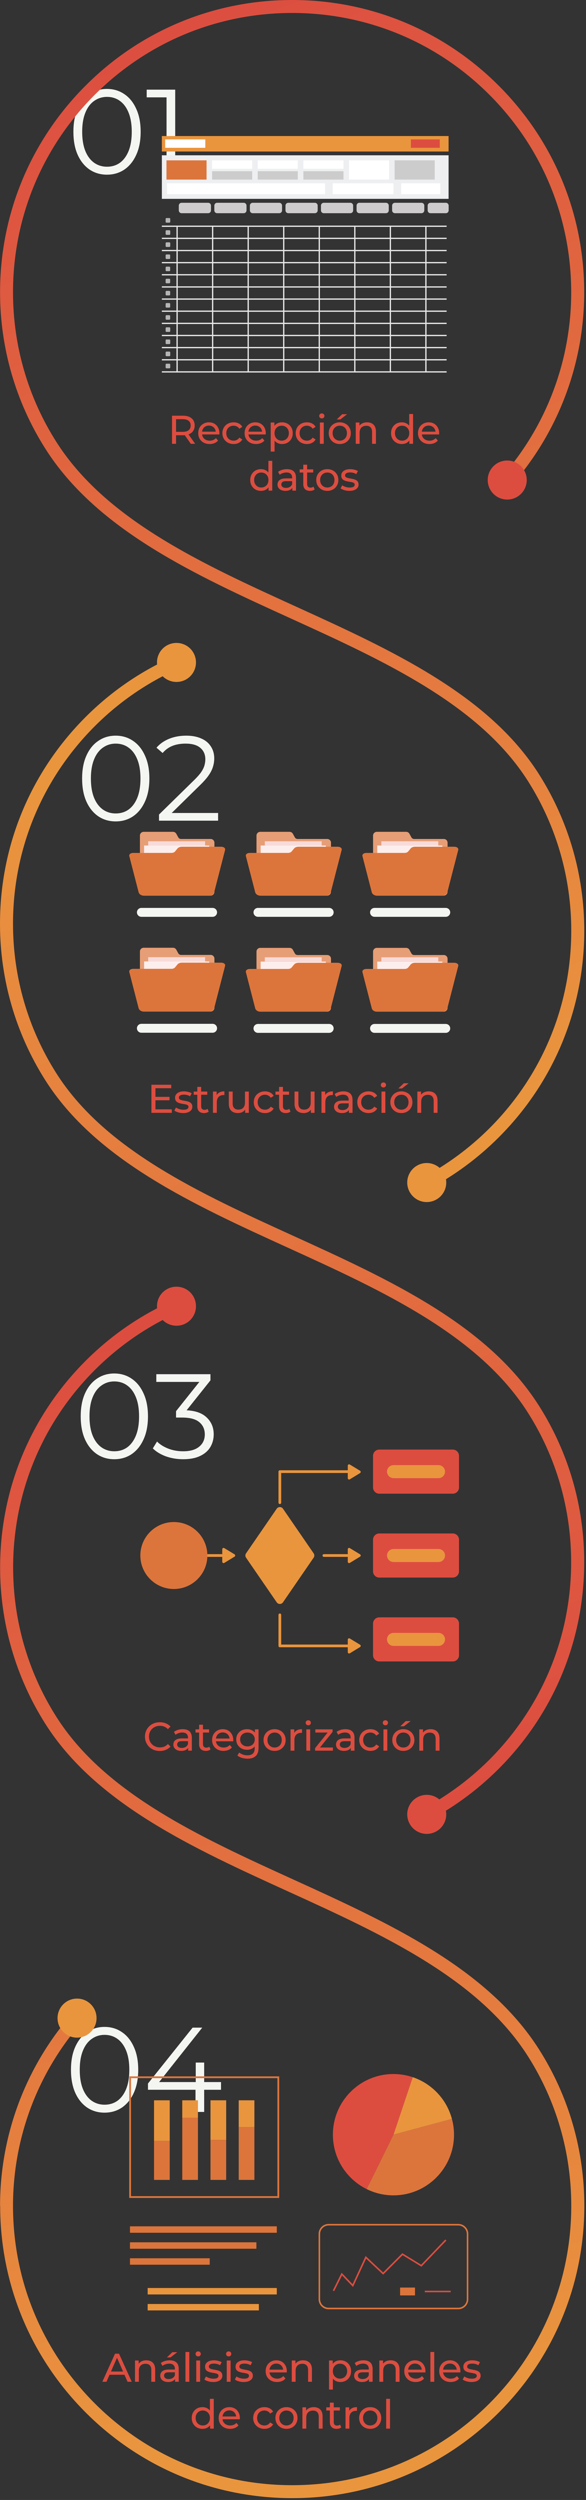 <svg xmlns="http://www.w3.org/2000/svg" width="263" height="1121" viewBox="0 0 263 1121" fill="none"><rect x="0" y="0" width="263" height="1121" fill="#333333" stroke="none"/><path d="M48.009 78.324C45.093 78.324 42.501 77.568 40.233 76.056C37.965 74.508 36.183 72.312 34.887 69.468C33.591 66.588 32.943 63.132 32.943 59.1C32.943 55.068 33.591 51.63 34.887 48.786C36.183 45.906 37.965 43.71 40.233 42.198C42.501 40.65 45.093 39.876 48.009 39.876C50.925 39.876 53.517 40.65 55.785 42.198C58.053 43.71 59.835 45.906 61.131 48.786C62.463 51.63 63.129 55.068 63.129 59.1C63.129 63.132 62.463 66.588 61.131 69.468C59.835 72.312 58.053 74.508 55.785 76.056C53.517 77.568 50.925 78.324 48.009 78.324ZM48.009 74.76C50.241 74.76 52.185 74.166 53.841 72.978C55.497 71.754 56.793 69.99 57.729 67.686C58.665 65.346 59.133 62.484 59.133 59.1C59.133 55.716 58.665 52.872 57.729 50.568C56.793 48.228 55.497 46.464 53.841 45.276C52.185 44.052 50.241 43.44 48.009 43.44C45.849 43.44 43.923 44.052 42.231 45.276C40.539 46.464 39.225 48.228 38.289 50.568C37.353 52.872 36.885 55.716 36.885 59.1C36.885 62.484 37.353 65.346 38.289 67.686C39.225 69.99 40.539 71.754 42.231 72.978C43.923 74.166 45.849 74.76 48.009 74.76ZM74.745 78V41.82L76.473 43.656H65.835V40.2H78.633V78H74.745Z" fill="#F4F6F2"></path><path d="M77.206 199V186.4H82.12C83.224 186.4 84.166 186.574 84.946 186.922C85.726 187.27 86.326 187.774 86.746 188.434C87.166 189.094 87.376 189.88 87.376 190.792C87.376 191.704 87.166 192.49 86.746 193.15C86.326 193.798 85.726 194.296 84.946 194.644C84.166 194.992 83.224 195.166 82.12 195.166H78.196L79.006 194.338V199H77.206ZM85.63 199L82.426 194.428H84.352L87.592 199H85.63ZM79.006 194.518L78.196 193.636H82.066C83.218 193.636 84.088 193.39 84.676 192.898C85.276 192.394 85.576 191.692 85.576 190.792C85.576 189.892 85.276 189.196 84.676 188.704C84.088 188.212 83.218 187.966 82.066 187.966H78.196L79.006 187.066V194.518ZM94.1 199.108C93.081 199.108 92.18 198.898 91.4 198.478C90.632 198.058 90.032 197.482 89.6 196.75C89.18 196.018 88.971 195.178 88.971 194.23C88.971 193.282 89.174 192.442 89.582 191.71C90.002 190.978 90.573 190.408 91.293 190C92.025 189.58 92.847 189.37 93.758 189.37C94.683 189.37 95.499 189.574 96.207 189.982C96.915 190.39 97.466 190.966 97.862 191.71C98.27 192.442 98.475 193.3 98.475 194.284C98.475 194.356 98.469 194.44 98.457 194.536C98.457 194.632 98.451 194.722 98.439 194.806H90.32V193.564H97.538L96.837 193.996C96.849 193.384 96.722 192.838 96.459 192.358C96.195 191.878 95.829 191.506 95.361 191.242C94.904 190.966 94.371 190.828 93.758 190.828C93.159 190.828 92.624 190.966 92.156 191.242C91.689 191.506 91.323 191.884 91.058 192.376C90.794 192.856 90.662 193.408 90.662 194.032V194.32C90.662 194.956 90.806 195.526 91.094 196.03C91.394 196.522 91.808 196.906 92.337 197.182C92.865 197.458 93.471 197.596 94.154 197.596C94.719 197.596 95.228 197.5 95.684 197.308C96.153 197.116 96.561 196.828 96.909 196.444L97.862 197.56C97.43 198.064 96.891 198.448 96.243 198.712C95.606 198.976 94.892 199.108 94.1 199.108ZM104.852 199.108C103.88 199.108 103.01 198.898 102.242 198.478C101.486 198.058 100.892 197.482 100.46 196.75C100.028 196.018 99.812 195.178 99.812 194.23C99.812 193.282 100.028 192.442 100.46 191.71C100.892 190.978 101.486 190.408 102.242 190C103.01 189.58 103.88 189.37 104.852 189.37C105.716 189.37 106.484 189.544 107.156 189.892C107.84 190.228 108.368 190.732 108.74 191.404L107.426 192.25C107.114 191.782 106.73 191.44 106.274 191.224C105.83 190.996 105.35 190.882 104.834 190.882C104.21 190.882 103.652 191.02 103.16 191.296C102.668 191.572 102.278 191.962 101.99 192.466C101.702 192.958 101.558 193.546 101.558 194.23C101.558 194.914 101.702 195.508 101.99 196.012C102.278 196.516 102.668 196.906 103.16 197.182C103.652 197.458 104.21 197.596 104.834 197.596C105.35 197.596 105.83 197.488 106.274 197.272C106.73 197.044 107.114 196.696 107.426 196.228L108.74 197.056C108.368 197.716 107.84 198.226 107.156 198.586C106.484 198.934 105.716 199.108 104.852 199.108ZM114.905 199.108C113.885 199.108 112.985 198.898 112.205 198.478C111.437 198.058 110.837 197.482 110.405 196.75C109.985 196.018 109.775 195.178 109.775 194.23C109.775 193.282 109.979 192.442 110.387 191.71C110.807 190.978 111.377 190.408 112.097 190C112.829 189.58 113.651 189.37 114.563 189.37C115.487 189.37 116.303 189.574 117.011 189.982C117.719 190.39 118.271 190.966 118.667 191.71C119.075 192.442 119.279 193.3 119.279 194.284C119.279 194.356 119.273 194.44 119.261 194.536C119.261 194.632 119.255 194.722 119.243 194.806H111.125V193.564H118.343L117.641 193.996C117.653 193.384 117.527 192.838 117.263 192.358C116.999 191.878 116.633 191.506 116.165 191.242C115.709 190.966 115.175 190.828 114.563 190.828C113.963 190.828 113.429 190.966 112.961 191.242C112.493 191.506 112.127 191.884 111.863 192.376C111.599 192.856 111.467 193.408 111.467 194.032V194.32C111.467 194.956 111.611 195.526 111.899 196.03C112.199 196.522 112.613 196.906 113.141 197.182C113.669 197.458 114.275 197.596 114.959 197.596C115.523 197.596 116.033 197.5 116.489 197.308C116.957 197.116 117.365 196.828 117.713 196.444L118.667 197.56C118.235 198.064 117.695 198.448 117.047 198.712C116.411 198.976 115.697 199.108 114.905 199.108ZM126.556 199.108C125.764 199.108 125.038 198.928 124.378 198.568C123.73 198.196 123.208 197.65 122.812 196.93C122.428 196.21 122.236 195.31 122.236 194.23C122.236 193.15 122.422 192.25 122.794 191.53C123.178 190.81 123.694 190.27 124.342 189.91C125.002 189.55 125.74 189.37 126.556 189.37C127.492 189.37 128.32 189.574 129.04 189.982C129.76 190.39 130.33 190.96 130.75 191.692C131.17 192.412 131.38 193.258 131.38 194.23C131.38 195.202 131.17 196.054 130.75 196.786C130.33 197.518 129.76 198.088 129.04 198.496C128.32 198.904 127.492 199.108 126.556 199.108ZM121.498 202.492V189.46H123.154V192.034L123.046 194.248L123.226 196.462V202.492H121.498ZM126.412 197.596C127.024 197.596 127.57 197.458 128.05 197.182C128.542 196.906 128.926 196.516 129.202 196.012C129.49 195.496 129.634 194.902 129.634 194.23C129.634 193.546 129.49 192.958 129.202 192.466C128.926 191.962 128.542 191.572 128.05 191.296C127.57 191.02 127.024 190.882 126.412 190.882C125.812 190.882 125.266 191.02 124.774 191.296C124.294 191.572 123.91 191.962 123.622 192.466C123.346 192.958 123.208 193.546 123.208 194.23C123.208 194.902 123.346 195.496 123.622 196.012C123.91 196.516 124.294 196.906 124.774 197.182C125.266 197.458 125.812 197.596 126.412 197.596ZM137.746 199.108C136.774 199.108 135.904 198.898 135.136 198.478C134.38 198.058 133.786 197.482 133.354 196.75C132.922 196.018 132.706 195.178 132.706 194.23C132.706 193.282 132.922 192.442 133.354 191.71C133.786 190.978 134.38 190.408 135.136 190C135.904 189.58 136.774 189.37 137.746 189.37C138.61 189.37 139.378 189.544 140.05 189.892C140.734 190.228 141.262 190.732 141.634 191.404L140.32 192.25C140.008 191.782 139.624 191.44 139.168 191.224C138.724 190.996 138.244 190.882 137.728 190.882C137.104 190.882 136.546 191.02 136.054 191.296C135.562 191.572 135.172 191.962 134.884 192.466C134.596 192.958 134.452 193.546 134.452 194.23C134.452 194.914 134.596 195.508 134.884 196.012C135.172 196.516 135.562 196.906 136.054 197.182C136.546 197.458 137.104 197.596 137.728 197.596C138.244 197.596 138.724 197.488 139.168 197.272C139.624 197.044 140.008 196.696 140.32 196.228L141.634 197.056C141.262 197.716 140.734 198.226 140.05 198.586C139.378 198.934 138.61 199.108 137.746 199.108ZM143.568 199V189.46H145.296V199H143.568ZM144.432 187.624C144.096 187.624 143.814 187.516 143.586 187.3C143.37 187.084 143.262 186.82 143.262 186.508C143.262 186.184 143.37 185.914 143.586 185.698C143.814 185.482 144.096 185.374 144.432 185.374C144.768 185.374 145.044 185.482 145.26 185.698C145.488 185.902 145.602 186.16 145.602 186.472C145.602 186.796 145.494 187.072 145.278 187.3C145.062 187.516 144.78 187.624 144.432 187.624ZM152.501 199.108C151.541 199.108 150.689 198.898 149.945 198.478C149.201 198.058 148.613 197.482 148.181 196.75C147.749 196.006 147.533 195.166 147.533 194.23C147.533 193.282 147.749 192.442 148.181 191.71C148.613 190.978 149.201 190.408 149.945 190C150.689 189.58 151.541 189.37 152.501 189.37C153.449 189.37 154.295 189.58 155.039 190C155.795 190.408 156.383 190.978 156.803 191.71C157.235 192.43 157.451 193.27 157.451 194.23C157.451 195.178 157.235 196.018 156.803 196.75C156.383 197.482 155.795 198.058 155.039 198.478C154.295 198.898 153.449 199.108 152.501 199.108ZM152.501 197.596C153.113 197.596 153.659 197.458 154.139 197.182C154.631 196.906 155.015 196.516 155.291 196.012C155.567 195.496 155.705 194.902 155.705 194.23C155.705 193.546 155.567 192.958 155.291 192.466C155.015 191.962 154.631 191.572 154.139 191.296C153.659 191.02 153.113 190.882 152.501 190.882C151.889 190.882 151.343 191.02 150.863 191.296C150.383 191.572 149.999 191.962 149.711 192.466C149.423 192.958 149.279 193.546 149.279 194.23C149.279 194.902 149.423 195.496 149.711 196.012C149.999 196.516 150.383 196.906 150.863 197.182C151.343 197.458 151.889 197.596 152.501 197.596ZM151.133 188.074L153.581 185.734H155.777L152.753 188.074H151.133ZM164.755 189.37C165.535 189.37 166.219 189.52 166.807 189.82C167.407 190.12 167.875 190.576 168.211 191.188C168.547 191.8 168.715 192.574 168.715 193.51V199H166.987V193.708C166.987 192.784 166.759 192.088 166.303 191.62C165.859 191.152 165.229 190.918 164.413 190.918C163.801 190.918 163.267 191.038 162.811 191.278C162.355 191.518 162.001 191.872 161.749 192.34C161.509 192.808 161.389 193.39 161.389 194.086V199H159.661V189.46H161.317V192.034L161.047 191.35C161.359 190.726 161.839 190.24 162.487 189.892C163.135 189.544 163.891 189.37 164.755 189.37ZM180.329 199.108C179.405 199.108 178.577 198.904 177.845 198.496C177.125 198.088 176.555 197.518 176.135 196.786C175.715 196.054 175.505 195.202 175.505 194.23C175.505 193.258 175.715 192.412 176.135 191.692C176.555 190.96 177.125 190.39 177.845 189.982C178.577 189.574 179.405 189.37 180.329 189.37C181.133 189.37 181.859 189.55 182.507 189.91C183.155 190.27 183.671 190.81 184.055 191.53C184.451 192.25 184.649 193.15 184.649 194.23C184.649 195.31 184.457 196.21 184.073 196.93C183.701 197.65 183.191 198.196 182.543 198.568C181.895 198.928 181.157 199.108 180.329 199.108ZM180.473 197.596C181.073 197.596 181.613 197.458 182.093 197.182C182.585 196.906 182.969 196.516 183.245 196.012C183.533 195.496 183.677 194.902 183.677 194.23C183.677 193.546 183.533 192.958 183.245 192.466C182.969 191.962 182.585 191.572 182.093 191.296C181.613 191.02 181.073 190.882 180.473 190.882C179.861 190.882 179.315 191.02 178.835 191.296C178.355 191.572 177.971 191.962 177.683 192.466C177.395 192.958 177.251 193.546 177.251 194.23C177.251 194.902 177.395 195.496 177.683 196.012C177.971 196.516 178.355 196.906 178.835 197.182C179.315 197.458 179.861 197.596 180.473 197.596ZM183.731 199V196.426L183.839 194.212L183.659 191.998V185.644H185.387V199H183.731ZM192.724 199.108C191.704 199.108 190.804 198.898 190.024 198.478C189.256 198.058 188.656 197.482 188.224 196.75C187.804 196.018 187.594 195.178 187.594 194.23C187.594 193.282 187.798 192.442 188.206 191.71C188.626 190.978 189.196 190.408 189.916 190C190.648 189.58 191.47 189.37 192.382 189.37C193.306 189.37 194.122 189.574 194.83 189.982C195.538 190.39 196.09 190.966 196.486 191.71C196.894 192.442 197.098 193.3 197.098 194.284C197.098 194.356 197.092 194.44 197.08 194.536C197.08 194.632 197.074 194.722 197.062 194.806H188.944V193.564H196.162L195.46 193.996C195.472 193.384 195.346 192.838 195.082 192.358C194.818 191.878 194.452 191.506 193.984 191.242C193.528 190.966 192.994 190.828 192.382 190.828C191.782 190.828 191.248 190.966 190.78 191.242C190.312 191.506 189.946 191.884 189.682 192.376C189.418 192.856 189.286 193.408 189.286 194.032V194.32C189.286 194.956 189.43 195.526 189.718 196.03C190.018 196.522 190.432 196.906 190.96 197.182C191.488 197.458 192.094 197.596 192.778 197.596C193.342 197.596 193.852 197.5 194.308 197.308C194.776 197.116 195.184 196.828 195.532 196.444L196.486 197.56C196.054 198.064 195.514 198.448 194.866 198.712C194.23 198.976 193.516 199.108 192.724 199.108ZM117.134 220.108C116.21 220.108 115.382 219.904 114.65 219.496C113.93 219.088 113.36 218.518 112.94 217.786C112.52 217.054 112.31 216.202 112.31 215.23C112.31 214.258 112.52 213.412 112.94 212.692C113.36 211.96 113.93 211.39 114.65 210.982C115.382 210.574 116.21 210.37 117.134 210.37C117.938 210.37 118.664 210.55 119.312 210.91C119.96 211.27 120.476 211.81 120.86 212.53C121.256 213.25 121.454 214.15 121.454 215.23C121.454 216.31 121.262 217.21 120.878 217.93C120.506 218.65 119.996 219.196 119.348 219.568C118.7 219.928 117.962 220.108 117.134 220.108ZM117.278 218.596C117.878 218.596 118.418 218.458 118.898 218.182C119.39 217.906 119.774 217.516 120.05 217.012C120.338 216.496 120.482 215.902 120.482 215.23C120.482 214.546 120.338 213.958 120.05 213.466C119.774 212.962 119.39 212.572 118.898 212.296C118.418 212.02 117.878 211.882 117.278 211.882C116.666 211.882 116.12 212.02 115.64 212.296C115.16 212.572 114.776 212.962 114.488 213.466C114.2 213.958 114.056 214.546 114.056 215.23C114.056 215.902 114.2 216.496 114.488 217.012C114.776 217.516 115.16 217.906 115.64 218.182C116.12 218.458 116.666 218.596 117.278 218.596ZM120.536 220V217.426L120.644 215.212L120.464 212.998V206.644H122.192V220H120.536ZM131.204 220V217.984L131.114 217.606V214.168C131.114 213.436 130.898 212.872 130.466 212.476C130.046 212.068 129.41 211.864 128.558 211.864C127.994 211.864 127.442 211.96 126.902 212.152C126.362 212.332 125.906 212.578 125.534 212.89L124.814 211.594C125.306 211.198 125.894 210.898 126.578 210.694C127.274 210.478 128 210.37 128.756 210.37C130.064 210.37 131.072 210.688 131.78 211.324C132.488 211.96 132.842 212.932 132.842 214.24V220H131.204ZM128.072 220.108C127.364 220.108 126.74 219.988 126.2 219.748C125.672 219.508 125.264 219.178 124.976 218.758C124.688 218.326 124.544 217.84 124.544 217.3C124.544 216.784 124.664 216.316 124.904 215.896C125.156 215.476 125.558 215.14 126.11 214.888C126.674 214.636 127.43 214.51 128.378 214.51H131.402V215.752H128.45C127.586 215.752 127.004 215.896 126.704 216.184C126.404 216.472 126.254 216.82 126.254 217.228C126.254 217.696 126.44 218.074 126.812 218.362C127.184 218.638 127.7 218.776 128.36 218.776C129.008 218.776 129.572 218.632 130.052 218.344C130.544 218.056 130.898 217.636 131.114 217.084L131.456 218.272C131.228 218.836 130.826 219.286 130.25 219.622C129.674 219.946 128.948 220.108 128.072 220.108ZM139.136 220.108C138.176 220.108 137.432 219.85 136.904 219.334C136.376 218.818 136.112 218.08 136.112 217.12V208.372H137.84V217.048C137.84 217.564 137.966 217.96 138.218 218.236C138.482 218.512 138.854 218.65 139.334 218.65C139.874 218.65 140.324 218.5 140.684 218.2L141.224 219.442C140.96 219.67 140.642 219.838 140.27 219.946C139.91 220.054 139.532 220.108 139.136 220.108ZM134.492 211.882V210.46H140.576V211.882H134.492ZM146.902 220.108C145.942 220.108 145.09 219.898 144.346 219.478C143.602 219.058 143.014 218.482 142.582 217.75C142.15 217.006 141.934 216.166 141.934 215.23C141.934 214.282 142.15 213.442 142.582 212.71C143.014 211.978 143.602 211.408 144.346 211C145.09 210.58 145.942 210.37 146.902 210.37C147.85 210.37 148.696 210.58 149.44 211C150.196 211.408 150.784 211.978 151.204 212.71C151.636 213.43 151.852 214.27 151.852 215.23C151.852 216.178 151.636 217.018 151.204 217.75C150.784 218.482 150.196 219.058 149.44 219.478C148.696 219.898 147.85 220.108 146.902 220.108ZM146.902 218.596C147.514 218.596 148.06 218.458 148.54 218.182C149.032 217.906 149.416 217.516 149.692 217.012C149.968 216.496 150.106 215.902 150.106 215.23C150.106 214.546 149.968 213.958 149.692 213.466C149.416 212.962 149.032 212.572 148.54 212.296C148.06 212.02 147.514 211.882 146.902 211.882C146.29 211.882 145.744 212.02 145.264 212.296C144.784 212.572 144.4 212.962 144.112 213.466C143.824 213.958 143.68 214.546 143.68 215.23C143.68 215.902 143.824 216.496 144.112 217.012C144.4 217.516 144.784 217.906 145.264 218.182C145.744 218.458 146.29 218.596 146.902 218.596ZM156.798 220.108C156.006 220.108 155.25 220 154.53 219.784C153.822 219.568 153.264 219.304 152.856 218.992L153.576 217.624C153.984 217.9 154.488 218.134 155.088 218.326C155.688 218.518 156.3 218.614 156.924 218.614C157.728 218.614 158.304 218.5 158.652 218.272C159.012 218.044 159.192 217.726 159.192 217.318C159.192 217.018 159.084 216.784 158.868 216.616C158.652 216.448 158.364 216.322 158.004 216.238C157.656 216.154 157.266 216.082 156.834 216.022C156.402 215.95 155.97 215.866 155.538 215.77C155.106 215.662 154.71 215.518 154.35 215.338C153.99 215.146 153.702 214.888 153.486 214.564C153.27 214.228 153.162 213.784 153.162 213.232C153.162 212.656 153.324 212.152 153.648 211.72C153.972 211.288 154.428 210.958 155.016 210.73C155.616 210.49 156.324 210.37 157.14 210.37C157.764 210.37 158.394 210.448 159.03 210.604C159.678 210.748 160.206 210.958 160.614 211.234L159.876 212.602C159.444 212.314 158.994 212.116 158.526 212.008C158.058 211.9 157.59 211.846 157.122 211.846C156.366 211.846 155.802 211.972 155.43 212.224C155.058 212.464 154.872 212.776 154.872 213.16C154.872 213.484 154.98 213.736 155.196 213.916C155.424 214.084 155.712 214.216 156.06 214.312C156.42 214.408 156.816 214.492 157.248 214.564C157.68 214.624 158.112 214.708 158.544 214.816C158.976 214.912 159.366 215.05 159.714 215.23C160.074 215.41 160.362 215.662 160.578 215.986C160.806 216.31 160.92 216.742 160.92 217.282C160.92 217.858 160.752 218.356 160.416 218.776C160.08 219.196 159.606 219.526 158.994 219.766C158.382 219.994 157.65 220.108 156.798 220.108Z" fill="#DC4D40"></path><path d="M200.446 101.163H72.641V101.728H200.446V101.163Z" fill="#E8E8E8"></path><path d="M95.719 101.351H95.154V166.698H95.719V101.351Z" fill="#E8E8E8"></path><path d="M79.768 101.351H79.203V166.698H79.768V101.351Z" fill="#E8E8E8"></path><path d="M111.673 101.351H111.107V166.698H111.673V101.351Z" fill="#E8E8E8"></path><path d="M127.624 101.351H127.059V166.698H127.624V101.351Z" fill="#E8E8E8"></path><path d="M143.577 101.351H143.012V166.698H143.577V101.351Z" fill="#E8E8E8"></path><path d="M159.53 101.351H158.965V166.698H159.53V101.351Z" fill="#E8E8E8"></path><path d="M175.479 101.351H174.914V166.698H175.479V101.351Z" fill="#E8E8E8"></path><path d="M191.432 101.351H190.867V166.698H191.432V101.351Z" fill="#E8E8E8"></path><path d="M200.446 106.595H72.641V107.16H200.446V106.595Z" fill="#E8E8E8"></path><path d="M200.446 112.059H72.641V112.624H200.446V112.059Z" fill="#E8E8E8"></path><path d="M200.446 117.492H72.641V118.057H200.446V117.492Z" fill="#E8E8E8"></path><path d="M200.446 122.924H72.641V123.489H200.446V122.924Z" fill="#E8E8E8"></path><path d="M200.446 128.388H72.641V128.953H200.446V128.388Z" fill="#E8E8E8"></path><path d="M200.446 133.821H72.641V134.386H200.446V133.821Z" fill="#E8E8E8"></path><path d="M200.446 139.253H72.641V139.818H200.446V139.253Z" fill="#E8E8E8"></path><path d="M200.446 144.717H72.641V145.282H200.446V144.717Z" fill="#E8E8E8"></path><path d="M200.446 150.149H72.641V150.715H200.446V150.149Z" fill="#E8E8E8"></path><path d="M200.446 155.582H72.641V156.147H200.446V155.582Z" fill="#E8E8E8"></path><path d="M200.446 161.046H72.641V161.611H200.446V161.046Z" fill="#E8E8E8"></path><path d="M200.446 166.479H72.641V167.044H200.446V166.479Z" fill="#E8E8E8"></path><path d="M76.032 97.772H74.713C74.505 97.772 74.336 97.94 74.336 98.148V99.467C74.336 99.675 74.505 99.844 74.713 99.844H76.032C76.24 99.844 76.408 99.675 76.408 99.467V98.148C76.408 97.94 76.24 97.772 76.032 97.772Z" fill="#B5B5B5"></path><path d="M76.032 103.235H74.713C74.505 103.235 74.336 103.404 74.336 103.612V104.931C74.336 105.139 74.505 105.308 74.713 105.308H76.032C76.24 105.308 76.408 105.139 76.408 104.931V103.612C76.408 103.404 76.24 103.235 76.032 103.235Z" fill="#B5B5B5"></path><path d="M76.032 108.668H74.713C74.505 108.668 74.336 108.837 74.336 109.045V110.364C74.336 110.572 74.505 110.74 74.713 110.74H76.032C76.24 110.74 76.408 110.572 76.408 110.364V109.045C76.408 108.837 76.24 108.668 76.032 108.668Z" fill="#B5B5B5"></path><path d="M74.713 114.1H76C76.22 114.1 76.377 114.289 76.377 114.477V115.765C76.377 115.984 76.189 116.141 76 116.141H74.713C74.493 116.141 74.336 115.953 74.336 115.765V114.477C74.336 114.257 74.524 114.1 74.713 114.1Z" fill="#B5B5B5"></path><path d="M74.713 119.564H76C76.22 119.564 76.377 119.752 76.377 119.941V121.228C76.377 121.448 76.189 121.605 76 121.605H74.713C74.493 121.605 74.336 121.417 74.336 121.228V119.941C74.336 119.721 74.524 119.564 74.713 119.564Z" fill="#B5B5B5"></path><path d="M74.713 124.997H76C76.22 124.997 76.377 125.185 76.377 125.373V126.661C76.377 126.881 76.189 127.038 76 127.038H74.713C74.493 127.038 74.336 126.849 74.336 126.661V125.373C74.336 125.154 74.524 124.997 74.713 124.997Z" fill="#B5B5B5"></path><path d="M74.713 130.429H76C76.22 130.429 76.377 130.617 76.377 130.806V132.093C76.377 132.313 76.189 132.47 76 132.47H74.713C74.493 132.47 74.336 132.282 74.336 132.093V130.806C74.336 130.586 74.524 130.429 74.713 130.429Z" fill="#B5B5B5"></path><path d="M74.713 135.893H76C76.22 135.893 76.377 136.081 76.377 136.27V137.557C76.377 137.777 76.189 137.934 76 137.934H74.713C74.493 137.934 74.336 137.746 74.336 137.557V136.27C74.336 136.05 74.524 135.893 74.713 135.893Z" fill="#B5B5B5"></path><path d="M74.713 141.326H76C76.22 141.326 76.377 141.514 76.377 141.703V142.99C76.377 143.21 76.189 143.367 76 143.367H74.713C74.493 143.367 74.336 143.178 74.336 142.99V141.703C74.336 141.483 74.524 141.326 74.713 141.326Z" fill="#B5B5B5"></path><path d="M76.032 146.758H74.713C74.505 146.758 74.336 146.927 74.336 147.135V148.454C74.336 148.662 74.505 148.831 74.713 148.831H76.032C76.24 148.831 76.408 148.662 76.408 148.454V147.135C76.408 146.927 76.24 146.758 76.032 146.758Z" fill="#B5B5B5"></path><path d="M76.032 152.222H74.713C74.505 152.222 74.336 152.391 74.336 152.599V153.918C74.336 154.126 74.505 154.294 74.713 154.294H76.032C76.24 154.294 76.408 154.126 76.408 153.918V152.599C76.408 152.391 76.24 152.222 76.032 152.222Z" fill="#B5B5B5"></path><path d="M76.032 157.654H74.713C74.505 157.654 74.336 157.823 74.336 158.031V159.35C74.336 159.558 74.505 159.727 74.713 159.727H76.032C76.24 159.727 76.408 159.558 76.408 159.35V158.031C76.408 157.823 76.24 157.654 76.032 157.654Z" fill="#B5B5B5"></path><path d="M76.032 163.087H74.713C74.505 163.087 74.336 163.256 74.336 163.464V164.782C74.336 164.991 74.505 165.159 74.713 165.159H76.032C76.24 165.159 76.408 164.991 76.408 164.782V163.464C76.408 163.256 76.24 163.087 76.032 163.087Z" fill="#B5B5B5"></path><path d="M81.496 90.926H93.429C94.12 90.926 94.685 91.491 94.685 92.182V94.349C94.685 95.04 94.12 95.605 93.429 95.605H81.496C80.805 95.605 80.24 95.04 80.24 94.349V92.182C80.24 91.491 80.805 90.926 81.496 90.926Z" fill="#CDCBCC"></path><path d="M97.448 90.926H109.38C110.071 90.926 110.636 91.491 110.636 92.182V94.349C110.636 95.04 110.071 95.605 109.38 95.605H97.448C96.757 95.605 96.191 95.04 96.191 94.349V92.182C96.191 91.491 96.757 90.926 97.448 90.926Z" fill="#CDCBCC"></path><path d="M125.333 90.926H113.401C112.707 90.926 112.145 91.488 112.145 92.182V94.349C112.145 95.042 112.707 95.605 113.401 95.605H125.333C126.027 95.605 126.589 95.042 126.589 94.349V92.182C126.589 91.488 126.027 90.926 125.333 90.926Z" fill="#CDCBCC"></path><path d="M129.383 90.926H141.316C142.007 90.926 142.572 91.491 142.572 92.182V94.349C142.572 95.04 142.007 95.605 141.316 95.605H129.383C128.692 95.605 128.127 95.04 128.127 94.349V92.182C128.127 91.491 128.692 90.926 129.383 90.926Z" fill="#CDCBCC"></path><path d="M157.238 90.926H145.305C144.611 90.926 144.049 91.488 144.049 92.182V94.349C144.049 95.042 144.611 95.605 145.305 95.605H157.238C157.931 95.605 158.494 95.042 158.494 94.349V92.182C158.494 91.488 157.931 90.926 157.238 90.926Z" fill="#CDCBCC"></path><path d="M161.287 90.926H173.22C173.911 90.926 174.476 91.491 174.476 92.182V94.349C174.476 95.04 173.911 95.605 173.22 95.605H161.287C160.596 95.605 160.031 95.04 160.031 94.349V92.182C160.031 91.491 160.596 90.926 161.287 90.926Z" fill="#CDCBCC"></path><path d="M177.24 90.926H189.173C189.864 90.926 190.429 91.491 190.429 92.182V94.349C190.429 95.04 189.864 95.605 189.173 95.605H177.24C176.55 95.605 175.984 95.04 175.984 94.349V92.182C175.984 91.491 176.55 90.926 177.24 90.926Z" fill="#CDCBCC"></path><path d="M193.194 90.926H200.102C200.793 90.926 201.358 91.491 201.358 92.182V94.349C201.358 95.04 200.793 95.605 200.102 95.605H193.194C192.503 95.605 191.938 95.04 191.938 94.349V92.182C191.938 91.491 192.503 90.926 193.194 90.926Z" fill="#CDCBCC"></path><path d="M201.325 61H72.641V67.94H201.325V61Z" fill="#E9953E"></path><path d="M201.325 69.635H72.641V89.167H201.325V69.635Z" fill="#EEEFF1"></path><path d="M145.87 82.196H74.965V87.063H145.87V82.196Z" fill="white"></path><path d="M92.706 71.896H74.713V80.532H92.706V71.896Z" fill="#DC753C"></path><path d="M113.181 71.896H95.188V75.664H113.181V71.896Z" fill="white"></path><path d="M92.14 62.507H74.147V66.275H92.14V62.507Z" fill="white"></path><path d="M197.367 62.507H184.398V66.275H197.367V62.507Z" fill="#DC4D40"></path><path d="M133.655 71.896H115.662V75.664H133.655V71.896Z" fill="white"></path><path d="M154.159 71.896H136.166V75.664H154.159V71.896Z" fill="white"></path><path d="M113.181 76.763H95.188V80.532H113.181V76.763Z" fill="#CCCCCC"></path><path d="M133.655 76.763H115.662V80.532H133.655V76.763Z" fill="#CCCCCC"></path><path d="M154.159 76.763H136.166V80.532H154.159V76.763Z" fill="#CCCCCC"></path><path d="M174.634 71.896H156.641V80.532H174.634V71.896Z" fill="white"></path><path d="M195.106 71.896H177.113V80.532H195.106V71.896Z" fill="#CCCCCC"></path><path d="M176.579 82.196H149.322V87.063H176.579V82.196Z" fill="white"></path><path d="M197.62 82.196H180.035V87.063H197.62V82.196Z" fill="white"></path><path d="M46.914 947.324C43.998 947.324 41.407 946.568 39.139 945.056C36.87 943.508 35.089 941.312 33.792 938.468C32.496 935.588 31.849 932.132 31.849 928.1C31.849 924.068 32.496 920.63 33.792 917.786C35.089 914.906 36.87 912.71 39.139 911.198C41.407 909.65 43.998 908.876 46.914 908.876C49.831 908.876 52.422 909.65 54.691 911.198C56.959 912.71 58.74 914.906 60.036 917.786C61.368 920.63 62.035 924.068 62.035 928.1C62.035 932.132 61.368 935.588 60.036 938.468C58.74 941.312 56.959 943.508 54.691 945.056C52.422 946.568 49.831 947.324 46.914 947.324ZM46.914 943.76C49.147 943.76 51.09 943.166 52.746 941.978C54.403 940.754 55.699 938.99 56.635 936.686C57.571 934.346 58.038 931.484 58.038 928.1C58.038 924.716 57.571 921.872 56.635 919.568C55.699 917.228 54.403 915.464 52.746 914.276C51.09 913.052 49.147 912.44 46.914 912.44C44.755 912.44 42.828 913.052 41.136 914.276C39.444 915.464 38.13 917.228 37.194 919.568C36.258 921.872 35.791 924.716 35.791 928.1C35.791 931.484 36.258 934.346 37.194 936.686C38.13 938.99 39.444 940.754 41.136 941.978C42.828 943.166 44.755 943.76 46.914 943.76ZM66.414 937.064V934.256L86.448 909.2H90.768L70.896 934.256L68.79 933.608H99.192V937.064H66.414ZM87.744 947V937.064L87.852 933.608V924.86H91.632V947H87.744Z" fill="#F4F6F2"></path><path d="M45.924 1068L51.63 1055.4H53.412L59.136 1068H57.246L52.152 1056.41H52.872L47.778 1068H45.924ZM48.354 1064.85L48.84 1063.41H55.932L56.454 1064.85H48.354ZM65.678 1058.37C66.458 1058.37 67.142 1058.52 67.73 1058.82C68.33 1059.12 68.798 1059.58 69.134 1060.19C69.47 1060.8 69.638 1061.57 69.638 1062.51V1068H67.91V1062.71C67.91 1061.78 67.682 1061.09 67.226 1060.62C66.782 1060.15 66.152 1059.92 65.336 1059.92C64.724 1059.92 64.19 1060.04 63.734 1060.28C63.278 1060.52 62.924 1060.87 62.672 1061.34C62.432 1061.81 62.312 1062.39 62.312 1063.09V1068H60.584V1058.46H62.24V1061.03L61.97 1060.35C62.282 1059.73 62.762 1059.24 63.41 1058.89C64.058 1058.54 64.814 1058.37 65.678 1058.37ZM78.578 1068V1065.98L78.488 1065.61V1062.17C78.488 1061.44 78.272 1060.87 77.84 1060.48C77.42 1060.07 76.784 1059.86 75.932 1059.86C75.368 1059.86 74.816 1059.96 74.276 1060.15C73.736 1060.33 73.28 1060.58 72.908 1060.89L72.188 1059.59C72.68 1059.2 73.268 1058.9 73.952 1058.69C74.648 1058.48 75.374 1058.37 76.13 1058.37C77.438 1058.37 78.446 1058.69 79.154 1059.32C79.862 1059.96 80.216 1060.93 80.216 1062.24V1068H78.578ZM75.446 1068.11C74.738 1068.11 74.114 1067.99 73.574 1067.75C73.046 1067.51 72.638 1067.18 72.35 1066.76C72.062 1066.33 71.918 1065.84 71.918 1065.3C71.918 1064.78 72.038 1064.32 72.278 1063.9C72.53 1063.48 72.932 1063.14 73.484 1062.89C74.048 1062.64 74.804 1062.51 75.752 1062.51H78.776V1063.75H75.824C74.96 1063.75 74.378 1063.9 74.078 1064.18C73.778 1064.47 73.628 1064.82 73.628 1065.23C73.628 1065.7 73.814 1066.07 74.186 1066.36C74.558 1066.64 75.074 1066.78 75.734 1066.78C76.382 1066.78 76.946 1066.63 77.426 1066.34C77.918 1066.06 78.272 1065.64 78.488 1065.08L78.83 1066.27C78.602 1066.84 78.2 1067.29 77.624 1067.62C77.048 1067.95 76.322 1068.11 75.446 1068.11ZM74.906 1057.07L77.354 1054.73H79.55L76.526 1057.07H74.906ZM83.234 1068V1054.64H84.962V1068H83.234ZM88.081 1068V1058.46H89.809V1068H88.081ZM88.945 1056.62C88.609 1056.62 88.327 1056.52 88.099 1056.3C87.883 1056.08 87.775 1055.82 87.775 1055.51C87.775 1055.18 87.883 1054.91 88.099 1054.7C88.327 1054.48 88.609 1054.37 88.945 1054.37C89.281 1054.37 89.557 1054.48 89.773 1054.7C90.001 1054.9 90.115 1055.16 90.115 1055.47C90.115 1055.8 90.007 1056.07 89.791 1056.3C89.575 1056.52 89.293 1056.62 88.945 1056.62ZM95.665 1068.11C94.873 1068.11 94.117 1068 93.397 1067.78C92.689 1067.57 92.13 1067.3 91.722 1066.99L92.442 1065.62C92.85 1065.9 93.355 1066.13 93.954 1066.33C94.555 1066.52 95.166 1066.61 95.79 1066.61C96.594 1066.61 97.171 1066.5 97.519 1066.27C97.879 1066.04 98.058 1065.73 98.058 1065.32C98.058 1065.02 97.951 1064.78 97.734 1064.62C97.519 1064.45 97.231 1064.32 96.871 1064.24C96.522 1064.15 96.132 1064.08 95.701 1064.02C95.269 1063.95 94.837 1063.87 94.404 1063.77C93.972 1063.66 93.576 1063.52 93.216 1063.34C92.856 1063.15 92.569 1062.89 92.353 1062.56C92.136 1062.23 92.028 1061.78 92.028 1061.23C92.028 1060.66 92.191 1060.15 92.514 1059.72C92.838 1059.29 93.294 1058.96 93.882 1058.73C94.483 1058.49 95.191 1058.37 96.007 1058.37C96.63 1058.37 97.26 1058.45 97.897 1058.6C98.544 1058.75 99.073 1058.96 99.481 1059.23L98.743 1060.6C98.311 1060.31 97.861 1060.12 97.392 1060.01C96.924 1059.9 96.457 1059.85 95.989 1059.85C95.233 1059.85 94.668 1059.97 94.296 1060.22C93.924 1060.46 93.739 1060.78 93.739 1061.16C93.739 1061.48 93.847 1061.74 94.062 1061.92C94.29 1062.08 94.579 1062.22 94.927 1062.31C95.287 1062.41 95.683 1062.49 96.115 1062.56C96.546 1062.62 96.978 1062.71 97.41 1062.82C97.843 1062.91 98.233 1063.05 98.581 1063.23C98.941 1063.41 99.228 1063.66 99.445 1063.99C99.672 1064.31 99.787 1064.74 99.787 1065.28C99.787 1065.86 99.618 1066.36 99.282 1066.78C98.947 1067.2 98.472 1067.53 97.861 1067.77C97.249 1067.99 96.516 1068.11 95.665 1068.11ZM101.766 1068V1058.46H103.494V1068H101.766ZM102.63 1056.62C102.294 1056.62 102.012 1056.52 101.784 1056.3C101.568 1056.08 101.46 1055.82 101.46 1055.51C101.46 1055.18 101.568 1054.91 101.784 1054.7C102.012 1054.48 102.294 1054.37 102.63 1054.37C102.966 1054.37 103.242 1054.48 103.458 1054.7C103.686 1054.9 103.8 1055.16 103.8 1055.47C103.8 1055.8 103.692 1056.07 103.476 1056.3C103.26 1056.52 102.978 1056.62 102.63 1056.62ZM109.349 1068.11C108.557 1068.11 107.801 1068 107.081 1067.78C106.373 1067.57 105.815 1067.3 105.407 1066.99L106.127 1065.62C106.535 1065.9 107.039 1066.13 107.639 1066.33C108.239 1066.52 108.851 1066.61 109.475 1066.61C110.279 1066.61 110.855 1066.5 111.203 1066.27C111.563 1066.04 111.743 1065.73 111.743 1065.32C111.743 1065.02 111.635 1064.78 111.419 1064.62C111.203 1064.45 110.915 1064.32 110.555 1064.24C110.207 1064.15 109.817 1064.08 109.385 1064.02C108.953 1063.95 108.521 1063.87 108.089 1063.77C107.657 1063.66 107.261 1063.52 106.901 1063.34C106.541 1063.15 106.253 1062.89 106.037 1062.56C105.821 1062.23 105.713 1061.78 105.713 1061.23C105.713 1060.66 105.875 1060.15 106.199 1059.72C106.523 1059.29 106.979 1058.96 107.567 1058.73C108.167 1058.49 108.875 1058.37 109.691 1058.37C110.315 1058.37 110.945 1058.45 111.581 1058.6C112.229 1058.75 112.757 1058.96 113.165 1059.23L112.427 1060.6C111.995 1060.31 111.545 1060.12 111.077 1060.01C110.609 1059.9 110.141 1059.85 109.673 1059.85C108.917 1059.85 108.353 1059.97 107.981 1060.22C107.609 1060.46 107.423 1060.78 107.423 1061.16C107.423 1061.48 107.531 1061.74 107.747 1061.92C107.975 1062.08 108.263 1062.22 108.611 1062.31C108.971 1062.41 109.367 1062.49 109.799 1062.56C110.231 1062.62 110.663 1062.71 111.095 1062.82C111.527 1062.91 111.917 1063.05 112.265 1063.23C112.625 1063.41 112.913 1063.66 113.129 1063.99C113.357 1064.31 113.471 1064.74 113.471 1065.28C113.471 1065.86 113.303 1066.36 112.967 1066.78C112.631 1067.2 112.157 1067.53 111.545 1067.77C110.933 1067.99 110.201 1068.11 109.349 1068.11ZM124.353 1068.11C123.333 1068.11 122.433 1067.9 121.653 1067.48C120.885 1067.06 120.285 1066.48 119.853 1065.75C119.433 1065.02 119.223 1064.18 119.223 1063.23C119.223 1062.28 119.427 1061.44 119.835 1060.71C120.255 1059.98 120.825 1059.41 121.545 1059C122.277 1058.58 123.099 1058.37 124.011 1058.37C124.935 1058.37 125.751 1058.57 126.459 1058.98C127.167 1059.39 127.719 1059.97 128.115 1060.71C128.523 1061.44 128.727 1062.3 128.727 1063.28C128.727 1063.36 128.721 1063.44 128.709 1063.54C128.709 1063.63 128.703 1063.72 128.691 1063.81H120.573V1062.56H127.791L127.089 1063C127.101 1062.38 126.975 1061.84 126.711 1061.36C126.447 1060.88 126.081 1060.51 125.613 1060.24C125.157 1059.97 124.623 1059.83 124.011 1059.83C123.411 1059.83 122.877 1059.97 122.409 1060.24C121.941 1060.51 121.575 1060.88 121.311 1061.38C121.047 1061.86 120.915 1062.41 120.915 1063.03V1063.32C120.915 1063.96 121.059 1064.53 121.347 1065.03C121.647 1065.52 122.061 1065.91 122.589 1066.18C123.117 1066.46 123.723 1066.6 124.407 1066.6C124.971 1066.6 125.481 1066.5 125.937 1066.31C126.405 1066.12 126.813 1065.83 127.161 1065.44L128.115 1066.56C127.683 1067.06 127.143 1067.45 126.495 1067.71C125.859 1067.98 125.145 1068.11 124.353 1068.11ZM136.04 1058.37C136.82 1058.37 137.504 1058.52 138.092 1058.82C138.692 1059.12 139.16 1059.58 139.496 1060.19C139.832 1060.8 140 1061.57 140 1062.51V1068H138.272V1062.71C138.272 1061.78 138.044 1061.09 137.588 1060.62C137.144 1060.15 136.514 1059.92 135.698 1059.92C135.086 1059.92 134.552 1060.04 134.096 1060.28C133.64 1060.52 133.286 1060.87 133.034 1061.34C132.794 1061.81 132.674 1062.39 132.674 1063.09V1068H130.946V1058.46H132.602V1061.03L132.332 1060.35C132.644 1059.73 133.124 1059.24 133.772 1058.89C134.42 1058.54 135.176 1058.37 136.04 1058.37ZM152.73 1068.11C151.938 1068.11 151.212 1067.93 150.552 1067.57C149.904 1067.2 149.382 1066.65 148.986 1065.93C148.602 1065.21 148.41 1064.31 148.41 1063.23C148.41 1062.15 148.596 1061.25 148.968 1060.53C149.352 1059.81 149.868 1059.27 150.516 1058.91C151.176 1058.55 151.914 1058.37 152.73 1058.37C153.666 1058.37 154.494 1058.57 155.214 1058.98C155.934 1059.39 156.504 1059.96 156.924 1060.69C157.344 1061.41 157.554 1062.26 157.554 1063.23C157.554 1064.2 157.344 1065.05 156.924 1065.79C156.504 1066.52 155.934 1067.09 155.214 1067.5C154.494 1067.9 153.666 1068.11 152.73 1068.11ZM147.672 1071.49V1058.46H149.328V1061.03L149.22 1063.25L149.4 1065.46V1071.49H147.672ZM152.586 1066.6C153.198 1066.6 153.744 1066.46 154.224 1066.18C154.716 1065.91 155.1 1065.52 155.376 1065.01C155.664 1064.5 155.808 1063.9 155.808 1063.23C155.808 1062.55 155.664 1061.96 155.376 1061.47C155.1 1060.96 154.716 1060.57 154.224 1060.3C153.744 1060.02 153.198 1059.88 152.586 1059.88C151.986 1059.88 151.44 1060.02 150.948 1060.3C150.468 1060.57 150.084 1060.96 149.796 1061.47C149.52 1061.96 149.382 1062.55 149.382 1063.23C149.382 1063.9 149.52 1064.5 149.796 1065.01C150.084 1065.52 150.468 1065.91 150.948 1066.18C151.44 1066.46 151.986 1066.6 152.586 1066.6ZM165.596 1068V1065.98L165.506 1065.61V1062.17C165.506 1061.44 165.29 1060.87 164.858 1060.48C164.438 1060.07 163.802 1059.86 162.95 1059.86C162.386 1059.86 161.834 1059.96 161.294 1060.15C160.754 1060.33 160.298 1060.58 159.926 1060.89L159.206 1059.59C159.698 1059.2 160.286 1058.9 160.97 1058.69C161.666 1058.48 162.392 1058.37 163.148 1058.37C164.456 1058.37 165.464 1058.69 166.172 1059.32C166.88 1059.96 167.234 1060.93 167.234 1062.24V1068H165.596ZM162.464 1068.11C161.756 1068.11 161.132 1067.99 160.592 1067.75C160.064 1067.51 159.656 1067.18 159.368 1066.76C159.08 1066.33 158.936 1065.84 158.936 1065.3C158.936 1064.78 159.056 1064.32 159.296 1063.9C159.548 1063.48 159.95 1063.14 160.502 1062.89C161.066 1062.64 161.822 1062.51 162.77 1062.51H165.794V1063.75H162.842C161.978 1063.75 161.396 1063.9 161.096 1064.18C160.796 1064.47 160.646 1064.82 160.646 1065.23C160.646 1065.7 160.832 1066.07 161.204 1066.36C161.576 1066.64 162.092 1066.78 162.752 1066.78C163.4 1066.78 163.964 1066.63 164.444 1066.34C164.936 1066.06 165.29 1065.64 165.506 1065.08L165.848 1066.27C165.62 1066.84 165.218 1067.29 164.642 1067.62C164.066 1067.95 163.34 1068.11 162.464 1068.11ZM175.346 1058.37C176.126 1058.37 176.81 1058.52 177.398 1058.82C177.998 1059.12 178.466 1059.58 178.802 1060.19C179.138 1060.8 179.306 1061.57 179.306 1062.51V1068H177.578V1062.71C177.578 1061.78 177.35 1061.09 176.894 1060.62C176.45 1060.15 175.82 1059.92 175.004 1059.92C174.392 1059.92 173.858 1060.04 173.402 1060.28C172.946 1060.52 172.592 1060.87 172.34 1061.34C172.1 1061.81 171.98 1062.39 171.98 1063.09V1068H170.252V1058.46H171.908V1061.03L171.638 1060.35C171.95 1059.73 172.43 1059.24 173.078 1058.89C173.726 1058.54 174.482 1058.37 175.346 1058.37ZM186.572 1068.11C185.552 1068.11 184.652 1067.9 183.872 1067.48C183.104 1067.06 182.504 1066.48 182.072 1065.75C181.652 1065.02 181.442 1064.18 181.442 1063.23C181.442 1062.28 181.646 1061.44 182.054 1060.71C182.474 1059.98 183.044 1059.41 183.764 1059C184.496 1058.58 185.318 1058.37 186.23 1058.37C187.154 1058.37 187.97 1058.57 188.678 1058.98C189.386 1059.39 189.938 1059.97 190.334 1060.71C190.742 1061.44 190.946 1062.3 190.946 1063.28C190.946 1063.36 190.94 1063.44 190.928 1063.54C190.928 1063.63 190.922 1063.72 190.91 1063.81H182.792V1062.56H190.01L189.308 1063C189.32 1062.38 189.194 1061.84 188.93 1061.36C188.666 1060.88 188.3 1060.51 187.832 1060.24C187.376 1059.97 186.842 1059.83 186.23 1059.83C185.63 1059.83 185.096 1059.97 184.628 1060.24C184.16 1060.51 183.794 1060.88 183.53 1061.38C183.266 1061.86 183.134 1062.41 183.134 1063.03V1063.32C183.134 1063.96 183.278 1064.53 183.566 1065.03C183.866 1065.52 184.28 1065.91 184.808 1066.18C185.336 1066.46 185.942 1066.6 186.626 1066.6C187.19 1066.6 187.7 1066.5 188.156 1066.31C188.624 1066.12 189.032 1065.83 189.38 1065.44L190.334 1066.56C189.902 1067.06 189.362 1067.45 188.714 1067.71C188.078 1067.98 187.364 1068.11 186.572 1068.11ZM193.165 1068V1054.64H194.893V1068H193.165ZM202.261 1068.11C201.241 1068.11 200.341 1067.9 199.561 1067.48C198.793 1067.06 198.193 1066.48 197.761 1065.75C197.341 1065.02 197.131 1064.18 197.131 1063.23C197.131 1062.28 197.335 1061.44 197.743 1060.71C198.163 1059.98 198.733 1059.41 199.453 1059C200.185 1058.58 201.007 1058.37 201.919 1058.37C202.843 1058.37 203.659 1058.57 204.367 1058.98C205.075 1059.39 205.627 1059.97 206.023 1060.71C206.431 1061.44 206.635 1062.3 206.635 1063.28C206.635 1063.36 206.629 1063.44 206.617 1063.54C206.617 1063.63 206.611 1063.72 206.599 1063.81H198.481V1062.56H205.699L204.997 1063C205.009 1062.38 204.883 1061.84 204.619 1061.36C204.355 1060.88 203.989 1060.51 203.521 1060.24C203.065 1059.97 202.531 1059.83 201.919 1059.83C201.319 1059.83 200.785 1059.97 200.317 1060.24C199.849 1060.51 199.483 1060.88 199.219 1061.38C198.955 1061.86 198.823 1062.41 198.823 1063.03V1063.32C198.823 1063.96 198.967 1064.53 199.255 1065.03C199.555 1065.52 199.969 1065.91 200.497 1066.18C201.025 1066.46 201.631 1066.6 202.315 1066.6C202.879 1066.6 203.389 1066.5 203.845 1066.31C204.313 1066.12 204.721 1065.83 205.069 1065.44L206.023 1066.56C205.591 1067.06 205.051 1067.45 204.403 1067.71C203.767 1067.98 203.053 1068.11 202.261 1068.11ZM211.59 1068.11C210.798 1068.11 210.042 1068 209.322 1067.78C208.614 1067.57 208.056 1067.3 207.648 1066.99L208.368 1065.62C208.776 1065.9 209.28 1066.13 209.88 1066.33C210.48 1066.52 211.092 1066.61 211.716 1066.61C212.52 1066.61 213.096 1066.5 213.444 1066.27C213.804 1066.04 213.984 1065.73 213.984 1065.32C213.984 1065.02 213.876 1064.78 213.66 1064.62C213.444 1064.45 213.156 1064.32 212.796 1064.24C212.448 1064.15 212.058 1064.08 211.626 1064.02C211.194 1063.95 210.762 1063.87 210.33 1063.77C209.898 1063.66 209.502 1063.52 209.142 1063.34C208.782 1063.15 208.494 1062.89 208.278 1062.56C208.062 1062.23 207.954 1061.78 207.954 1061.23C207.954 1060.66 208.116 1060.15 208.44 1059.72C208.764 1059.29 209.22 1058.96 209.808 1058.73C210.408 1058.49 211.116 1058.37 211.932 1058.37C212.556 1058.37 213.186 1058.45 213.822 1058.6C214.47 1058.75 214.998 1058.96 215.406 1059.23L214.668 1060.6C214.236 1060.31 213.786 1060.12 213.318 1060.01C212.85 1059.9 212.382 1059.85 211.914 1059.85C211.158 1059.85 210.594 1059.97 210.222 1060.22C209.85 1060.46 209.664 1060.78 209.664 1061.16C209.664 1061.48 209.772 1061.74 209.988 1061.92C210.216 1062.08 210.504 1062.22 210.852 1062.31C211.212 1062.41 211.608 1062.49 212.04 1062.56C212.472 1062.62 212.904 1062.71 213.336 1062.82C213.768 1062.91 214.158 1063.05 214.506 1063.23C214.866 1063.41 215.154 1063.66 215.37 1063.99C215.598 1064.31 215.712 1064.74 215.712 1065.28C215.712 1065.86 215.544 1066.36 215.208 1066.78C214.872 1067.2 214.398 1067.53 213.786 1067.77C213.174 1067.99 212.442 1068.11 211.59 1068.11ZM90.876 1089.11C89.952 1089.11 89.124 1088.9 88.392 1088.5C87.672 1088.09 87.102 1087.52 86.682 1086.79C86.262 1086.05 86.052 1085.2 86.052 1084.23C86.052 1083.26 86.262 1082.41 86.682 1081.69C87.102 1080.96 87.672 1080.39 88.392 1079.98C89.124 1079.57 89.952 1079.37 90.876 1079.37C91.68 1079.37 92.406 1079.55 93.054 1079.91C93.702 1080.27 94.218 1080.81 94.602 1081.53C94.998 1082.25 95.196 1083.15 95.196 1084.23C95.196 1085.31 95.004 1086.21 94.62 1086.93C94.248 1087.65 93.738 1088.2 93.09 1088.57C92.442 1088.93 91.704 1089.11 90.876 1089.11ZM91.02 1087.6C91.62 1087.6 92.16 1087.46 92.64 1087.18C93.132 1086.91 93.516 1086.52 93.792 1086.01C94.08 1085.5 94.224 1084.9 94.224 1084.23C94.224 1083.55 94.08 1082.96 93.792 1082.47C93.516 1081.96 93.132 1081.57 92.64 1081.3C92.16 1081.02 91.62 1080.88 91.02 1080.88C90.408 1080.88 89.862 1081.02 89.382 1081.3C88.902 1081.57 88.518 1081.96 88.23 1082.47C87.942 1082.96 87.798 1083.55 87.798 1084.23C87.798 1084.9 87.942 1085.5 88.23 1086.01C88.518 1086.52 88.902 1086.91 89.382 1087.18C89.862 1087.46 90.408 1087.6 91.02 1087.6ZM94.278 1089V1086.43L94.386 1084.21L94.206 1082V1075.64H95.934V1089H94.278ZM103.272 1089.11C102.252 1089.11 101.352 1088.9 100.572 1088.48C99.804 1088.06 99.204 1087.48 98.772 1086.75C98.352 1086.02 98.142 1085.18 98.142 1084.23C98.142 1083.28 98.346 1082.44 98.754 1081.71C99.174 1080.98 99.744 1080.41 100.464 1080C101.196 1079.58 102.018 1079.37 102.93 1079.37C103.854 1079.37 104.67 1079.57 105.378 1079.98C106.086 1080.39 106.638 1080.97 107.034 1081.71C107.442 1082.44 107.646 1083.3 107.646 1084.28C107.646 1084.36 107.64 1084.44 107.628 1084.54C107.628 1084.63 107.622 1084.72 107.61 1084.81H99.492V1083.56H106.71L106.008 1084C106.02 1083.38 105.894 1082.84 105.63 1082.36C105.366 1081.88 105 1081.51 104.532 1081.24C104.076 1080.97 103.542 1080.83 102.93 1080.83C102.33 1080.83 101.796 1080.97 101.328 1081.24C100.86 1081.51 100.494 1081.88 100.23 1082.38C99.966 1082.86 99.834 1083.41 99.834 1084.03V1084.32C99.834 1084.96 99.978 1085.53 100.266 1086.03C100.566 1086.52 100.98 1086.91 101.508 1087.18C102.036 1087.46 102.642 1087.6 103.326 1087.6C103.89 1087.6 104.4 1087.5 104.856 1087.31C105.324 1087.12 105.732 1086.83 106.08 1086.44L107.034 1087.56C106.602 1088.06 106.062 1088.45 105.414 1088.71C104.778 1088.98 104.064 1089.11 103.272 1089.11ZM118.677 1089.11C117.705 1089.11 116.835 1088.9 116.067 1088.48C115.311 1088.06 114.717 1087.48 114.285 1086.75C113.853 1086.02 113.637 1085.18 113.637 1084.23C113.637 1083.28 113.853 1082.44 114.285 1081.71C114.717 1080.98 115.311 1080.41 116.067 1080C116.835 1079.58 117.705 1079.37 118.677 1079.37C119.541 1079.37 120.309 1079.54 120.981 1079.89C121.665 1080.23 122.193 1080.73 122.565 1081.4L121.251 1082.25C120.939 1081.78 120.555 1081.44 120.099 1081.22C119.655 1081 119.175 1080.88 118.659 1080.88C118.035 1080.88 117.477 1081.02 116.985 1081.3C116.493 1081.57 116.103 1081.96 115.815 1082.47C115.527 1082.96 115.383 1083.55 115.383 1084.23C115.383 1084.91 115.527 1085.51 115.815 1086.01C116.103 1086.52 116.493 1086.91 116.985 1087.18C117.477 1087.46 118.035 1087.6 118.659 1087.6C119.175 1087.6 119.655 1087.49 120.099 1087.27C120.555 1087.04 120.939 1086.7 121.251 1086.23L122.565 1087.06C122.193 1087.72 121.665 1088.23 120.981 1088.59C120.309 1088.93 119.541 1089.11 118.677 1089.11ZM128.568 1089.11C127.608 1089.11 126.756 1088.9 126.012 1088.48C125.268 1088.06 124.68 1087.48 124.248 1086.75C123.816 1086.01 123.6 1085.17 123.6 1084.23C123.6 1083.28 123.816 1082.44 124.248 1081.71C124.68 1080.98 125.268 1080.41 126.012 1080C126.756 1079.58 127.608 1079.37 128.568 1079.37C129.516 1079.37 130.362 1079.58 131.106 1080C131.862 1080.41 132.45 1080.98 132.87 1081.71C133.302 1082.43 133.518 1083.27 133.518 1084.23C133.518 1085.18 133.302 1086.02 132.87 1086.75C132.45 1087.48 131.862 1088.06 131.106 1088.48C130.362 1088.9 129.516 1089.11 128.568 1089.11ZM128.568 1087.6C129.18 1087.6 129.726 1087.46 130.206 1087.18C130.698 1086.91 131.082 1086.52 131.358 1086.01C131.634 1085.5 131.772 1084.9 131.772 1084.23C131.772 1083.55 131.634 1082.96 131.358 1082.47C131.082 1081.96 130.698 1081.57 130.206 1081.3C129.726 1081.02 129.18 1080.88 128.568 1080.88C127.956 1080.88 127.41 1081.02 126.93 1081.3C126.45 1081.57 126.066 1081.96 125.778 1082.47C125.49 1082.96 125.346 1083.55 125.346 1084.23C125.346 1084.9 125.49 1085.5 125.778 1086.01C126.066 1086.52 126.45 1086.91 126.93 1087.18C127.41 1087.46 127.956 1087.6 128.568 1087.6ZM140.822 1079.37C141.602 1079.37 142.286 1079.52 142.874 1079.82C143.474 1080.12 143.942 1080.58 144.278 1081.19C144.614 1081.8 144.782 1082.57 144.782 1083.51V1089H143.054V1083.71C143.054 1082.78 142.826 1082.09 142.37 1081.62C141.926 1081.15 141.296 1080.92 140.48 1080.92C139.868 1080.92 139.334 1081.04 138.878 1081.28C138.422 1081.52 138.068 1081.87 137.816 1082.34C137.576 1082.81 137.456 1083.39 137.456 1084.09V1089H135.728V1079.46H137.384V1082.03L137.114 1081.35C137.426 1080.73 137.906 1080.24 138.554 1079.89C139.202 1079.54 139.958 1079.37 140.822 1079.37ZM151.076 1089.11C150.116 1089.11 149.372 1088.85 148.844 1088.33C148.316 1087.82 148.052 1087.08 148.052 1086.12V1077.37H149.78V1086.05C149.78 1086.56 149.906 1086.96 150.158 1087.24C150.422 1087.51 150.794 1087.65 151.274 1087.65C151.814 1087.65 152.264 1087.5 152.624 1087.2L153.164 1088.44C152.9 1088.67 152.582 1088.84 152.21 1088.95C151.85 1089.05 151.472 1089.11 151.076 1089.11ZM146.432 1080.88V1079.46H152.516V1080.88H146.432ZM155.073 1089V1079.46H156.729V1082.05L156.567 1081.4C156.831 1080.74 157.275 1080.24 157.899 1079.89C158.523 1079.54 159.291 1079.37 160.203 1079.37V1081.04C160.131 1081.03 160.059 1081.03 159.987 1081.03C159.927 1081.03 159.867 1081.03 159.807 1081.03C158.883 1081.03 158.151 1081.3 157.611 1081.85C157.071 1082.41 156.801 1083.2 156.801 1084.25V1089H155.073ZM166.151 1089.11C165.191 1089.11 164.339 1088.9 163.595 1088.48C162.851 1088.06 162.263 1087.48 161.831 1086.75C161.399 1086.01 161.183 1085.17 161.183 1084.23C161.183 1083.28 161.399 1082.44 161.831 1081.71C162.263 1080.98 162.851 1080.41 163.595 1080C164.339 1079.58 165.191 1079.37 166.151 1079.37C167.099 1079.37 167.945 1079.58 168.689 1080C169.445 1080.41 170.033 1080.98 170.453 1081.71C170.885 1082.43 171.101 1083.27 171.101 1084.23C171.101 1085.18 170.885 1086.02 170.453 1086.75C170.033 1087.48 169.445 1088.06 168.689 1088.48C167.945 1088.9 167.099 1089.11 166.151 1089.11ZM166.151 1087.6C166.763 1087.6 167.309 1087.46 167.789 1087.18C168.281 1086.91 168.665 1086.52 168.941 1086.01C169.217 1085.5 169.355 1084.9 169.355 1084.23C169.355 1083.55 169.217 1082.96 168.941 1082.47C168.665 1081.96 168.281 1081.57 167.789 1081.3C167.309 1081.02 166.763 1080.88 166.151 1080.88C165.539 1080.88 164.993 1081.02 164.513 1081.3C164.033 1081.57 163.649 1081.96 163.361 1082.47C163.073 1082.96 162.929 1083.55 162.929 1084.23C162.929 1084.9 163.073 1085.5 163.361 1086.01C163.649 1086.52 164.033 1086.91 164.513 1087.18C164.993 1087.46 165.539 1087.6 166.151 1087.6ZM173.31 1089V1075.64H175.038V1089H173.31Z" fill="#DC4D40"></path><path d="M124.228 998.297H58.332V1001.18H124.228V998.297Z" fill="#DC753C"></path><path d="M115.073 1005.46H58.332V1008.34H115.073V1005.46Z" fill="#DC753C"></path><path d="M94.122 1012.62H58.332V1015.51H94.122V1012.62Z" fill="#DC753C"></path><path d="M124.227 1025.95H66.268V1028.84H124.227V1025.95Z" fill="#E9953E"></path><path d="M116.176 1033.12H66.268V1036H116.176V1033.12Z" fill="#E9953E"></path><path d="M205.691 1035.49H147.474C144.994 1035.49 142.977 1033.47 142.977 1030.99V1001.72C142.977 999.237 144.994 997.218 147.474 997.218H205.691C208.172 997.218 210.189 999.237 210.189 1001.72V1030.99C210.189 1033.47 208.172 1035.49 205.691 1035.49ZM147.474 997.921C145.382 997.921 143.679 999.626 143.679 1001.72V1030.99C143.679 1033.08 145.381 1034.78 147.474 1034.78H205.691C207.783 1034.78 209.486 1033.08 209.486 1030.99V1001.72C209.486 999.626 207.783 997.921 205.691 997.921H147.474Z" fill="#DC753C"></path><path d="M149.974 1027.37L149.344 1027.06L153.321 1019.1L158.236 1024.25L164.089 1011.6L171.939 1018.98L180.573 1010.33L189.014 1015.5L199.844 1004.19L200.353 1004.68L189.131 1016.39L180.679 1011.23L171.954 1019.96L164.318 1012.78L158.441 1025.49L153.503 1020.31L149.974 1027.37Z" fill="#DC4D40"></path><path d="M186.256 1025.75H179.57V1029.27H186.256V1025.75Z" fill="#DC753C"></path><path d="M202.269 1027.16H190.656V1027.86H202.269V1027.16Z" fill="#DC4D40"></path><path d="M202.827 950.134C200.465 941.328 193.802 934.291 185.227 931.412L176.582 957.201L202.827 950.134Z" fill="#E9953E"></path><path d="M176.582 957.204L164.553 981.597C168.18 983.393 172.261 984.407 176.582 984.407C191.591 984.407 203.76 972.227 203.76 957.204C203.76 954.758 203.433 952.389 202.828 950.136L176.584 957.204H176.582Z" fill="#DC753C"></path><path d="M185.228 931.414C182.511 930.502 179.605 930 176.582 930C161.573 930 149.404 942.18 149.404 957.203C149.404 967.902 155.579 977.155 164.551 981.597L176.58 957.203L185.228 931.414Z" fill="#DC4D40"></path><path d="M57.996 985.57H125.312V931.05H57.996V985.57ZM124.506 984.762H58.803V931.855H124.506V984.76V984.762Z" fill="#DC753C"></path><path d="M107.137 953.761H114.176V977.479H107.137V953.761Z" fill="#DC753C"></path><path d="M107.137 941.786H114.176V953.761H107.137V941.786Z" fill="#E9953E"></path><path d="M94.469 941.786H101.508V959.573H94.469V941.786Z" fill="#E9953E"></path><path d="M94.469 959.573H101.508V977.479H94.469V959.573Z" fill="#DC753C"></path><path d="M81.801 949.622H88.84V977.479H81.801V949.622Z" fill="#DC753C"></path><path d="M81.801 941.786H88.84V949.622H81.801V941.786Z" fill="#E9953E"></path><path d="M69.133 960.014H76.172V977.479H69.133V960.014Z" fill="#DC753C"></path><path d="M69.133 941.786H76.172V960.014H69.133V941.786Z" fill="#E9953E"></path><path d="M51.919 368.324C49.003 368.324 46.411 367.568 44.143 366.056C41.875 364.508 40.093 362.312 38.797 359.468C37.501 356.588 36.853 353.132 36.853 349.1C36.853 345.068 37.501 341.63 38.797 338.786C40.093 335.906 41.875 333.71 44.143 332.198C46.411 330.65 49.003 329.876 51.919 329.876C54.835 329.876 57.427 330.65 59.695 332.198C61.963 333.71 63.745 335.906 65.041 338.786C66.373 341.63 67.039 345.068 67.039 349.1C67.039 353.132 66.373 356.588 65.041 359.468C63.745 362.312 61.963 364.508 59.695 366.056C57.427 367.568 54.835 368.324 51.919 368.324ZM51.919 364.76C54.151 364.76 56.095 364.166 57.751 362.978C59.407 361.754 60.703 359.99 61.639 357.686C62.575 355.346 63.043 352.484 63.043 349.1C63.043 345.716 62.575 342.872 61.639 340.568C60.703 338.228 59.407 336.464 57.751 335.276C56.095 334.052 54.151 333.44 51.919 333.44C49.759 333.44 47.833 334.052 46.141 335.276C44.449 336.464 43.135 338.228 42.199 340.568C41.263 342.872 40.795 345.716 40.795 349.1C40.795 352.484 41.263 355.346 42.199 357.686C43.135 359.99 44.449 361.754 46.141 362.978C47.833 364.166 49.759 364.76 51.919 364.76ZM71.365 368V365.246L87.079 349.856C88.519 348.452 89.599 347.228 90.319 346.184C91.039 345.104 91.525 344.096 91.777 343.16C92.029 342.224 92.155 341.342 92.155 340.514C92.155 338.318 91.399 336.59 89.887 335.33C88.411 334.07 86.215 333.44 83.299 333.44C81.067 333.44 79.087 333.782 77.359 334.466C75.667 335.15 74.209 336.212 72.985 337.652L70.231 335.276C71.707 333.548 73.597 332.216 75.901 331.28C78.205 330.344 80.779 329.876 83.623 329.876C86.179 329.876 88.393 330.29 90.265 331.118C92.137 331.91 93.577 333.08 94.585 334.628C95.629 336.176 96.151 337.994 96.151 340.082C96.151 341.306 95.971 342.512 95.611 343.7C95.287 344.888 94.675 346.148 93.775 347.48C92.911 348.776 91.633 350.252 89.941 351.908L75.523 366.056L74.443 364.544H97.879V368H71.365Z" fill="#F4F6F2"></path><path d="M69.6 491.836H76.08V493.366H69.6V491.836ZM69.762 497.434H77.106V499H67.962V486.4H76.854V487.966H69.762V497.434ZM82.202 499.108C81.41 499.108 80.654 499 79.934 498.784C79.226 498.568 78.668 498.304 78.26 497.992L78.98 496.624C79.388 496.9 79.892 497.134 80.492 497.326C81.092 497.518 81.704 497.614 82.328 497.614C83.132 497.614 83.708 497.5 84.056 497.272C84.416 497.044 84.596 496.726 84.596 496.318C84.596 496.018 84.488 495.784 84.272 495.616C84.056 495.448 83.768 495.322 83.408 495.238C83.06 495.154 82.67 495.082 82.238 495.022C81.806 494.95 81.374 494.866 80.942 494.77C80.51 494.662 80.114 494.518 79.754 494.338C79.394 494.146 79.106 493.888 78.89 493.564C78.674 493.228 78.566 492.784 78.566 492.232C78.566 491.656 78.728 491.152 79.052 490.72C79.376 490.288 79.832 489.958 80.42 489.73C81.02 489.49 81.728 489.37 82.544 489.37C83.168 489.37 83.798 489.448 84.434 489.604C85.082 489.748 85.61 489.958 86.018 490.234L85.28 491.602C84.848 491.314 84.398 491.116 83.93 491.008C83.462 490.9 82.994 490.846 82.526 490.846C81.77 490.846 81.206 490.972 80.834 491.224C80.462 491.464 80.276 491.776 80.276 492.16C80.276 492.484 80.384 492.736 80.6 492.916C80.828 493.084 81.116 493.216 81.464 493.312C81.824 493.408 82.22 493.492 82.652 493.564C83.084 493.624 83.516 493.708 83.948 493.816C84.38 493.912 84.77 494.05 85.118 494.23C85.478 494.41 85.766 494.662 85.982 494.986C86.21 495.31 86.324 495.742 86.324 496.282C86.324 496.858 86.156 497.356 85.82 497.776C85.484 498.196 85.01 498.526 84.398 498.766C83.786 498.994 83.054 499.108 82.202 499.108ZM91.579 499.108C90.62 499.108 89.876 498.85 89.347 498.334C88.82 497.818 88.555 497.08 88.555 496.12V487.372H90.284V496.048C90.284 496.564 90.409 496.96 90.662 497.236C90.925 497.512 91.297 497.65 91.778 497.65C92.317 497.65 92.767 497.5 93.127 497.2L93.668 498.442C93.403 498.67 93.085 498.838 92.713 498.946C92.353 499.054 91.975 499.108 91.579 499.108ZM86.936 490.882V489.46H93.019V490.882H86.936ZM95.577 499V489.46H97.233V492.052L97.071 491.404C97.335 490.744 97.779 490.24 98.403 489.892C99.027 489.544 99.795 489.37 100.707 489.37V491.044C100.635 491.032 100.563 491.026 100.491 491.026C100.431 491.026 100.371 491.026 100.311 491.026C99.387 491.026 98.655 491.302 98.115 491.854C97.575 492.406 97.305 493.204 97.305 494.248V499H95.577ZM106.793 499.108C105.977 499.108 105.257 498.958 104.633 498.658C104.021 498.358 103.541 497.902 103.193 497.29C102.857 496.666 102.689 495.886 102.689 494.95V489.46H104.417V494.752C104.417 495.688 104.639 496.39 105.083 496.858C105.539 497.326 106.175 497.56 106.991 497.56C107.591 497.56 108.113 497.44 108.557 497.2C109.001 496.948 109.343 496.588 109.583 496.12C109.823 495.64 109.943 495.064 109.943 494.392V489.46H111.671V499H110.033V496.426L110.303 497.11C109.991 497.746 109.523 498.238 108.899 498.586C108.275 498.934 107.573 499.108 106.793 499.108ZM118.939 499.108C117.967 499.108 117.097 498.898 116.329 498.478C115.573 498.058 114.979 497.482 114.547 496.75C114.115 496.018 113.899 495.178 113.899 494.23C113.899 493.282 114.115 492.442 114.547 491.71C114.979 490.978 115.573 490.408 116.329 490C117.097 489.58 117.967 489.37 118.939 489.37C119.803 489.37 120.571 489.544 121.243 489.892C121.927 490.228 122.455 490.732 122.827 491.404L121.513 492.25C121.201 491.782 120.817 491.44 120.361 491.224C119.917 490.996 119.437 490.882 118.921 490.882C118.297 490.882 117.739 491.02 117.247 491.296C116.755 491.572 116.365 491.962 116.077 492.466C115.789 492.958 115.645 493.546 115.645 494.23C115.645 494.914 115.789 495.508 116.077 496.012C116.365 496.516 116.755 496.906 117.247 497.182C117.739 497.458 118.297 497.596 118.921 497.596C119.437 497.596 119.917 497.488 120.361 497.272C120.817 497.044 121.201 496.696 121.513 496.228L122.827 497.056C122.455 497.716 121.927 498.226 121.243 498.586C120.571 498.934 119.803 499.108 118.939 499.108ZM128.283 499.108C127.323 499.108 126.579 498.85 126.051 498.334C125.523 497.818 125.259 497.08 125.259 496.12V487.372H126.987V496.048C126.987 496.564 127.113 496.96 127.365 497.236C127.629 497.512 128.001 497.65 128.481 497.65C129.021 497.65 129.471 497.5 129.831 497.2L130.371 498.442C130.107 498.67 129.789 498.838 129.417 498.946C129.057 499.054 128.679 499.108 128.283 499.108ZM123.639 490.882V489.46H129.723V490.882H123.639ZM136.294 499.108C135.478 499.108 134.758 498.958 134.134 498.658C133.522 498.358 133.042 497.902 132.694 497.29C132.358 496.666 132.19 495.886 132.19 494.95V489.46H133.918V494.752C133.918 495.688 134.14 496.39 134.584 496.858C135.04 497.326 135.676 497.56 136.492 497.56C137.092 497.56 137.614 497.44 138.058 497.2C138.502 496.948 138.844 496.588 139.084 496.12C139.324 495.64 139.444 495.064 139.444 494.392V489.46H141.172V499H139.534V496.426L139.804 497.11C139.492 497.746 139.024 498.238 138.4 498.586C137.776 498.934 137.074 499.108 136.294 499.108ZM144.282 499V489.46H145.938V492.052L145.776 491.404C146.04 490.744 146.484 490.24 147.108 489.892C147.732 489.544 148.5 489.37 149.412 489.37V491.044C149.34 491.032 149.268 491.026 149.196 491.026C149.136 491.026 149.076 491.026 149.016 491.026C148.092 491.026 147.36 491.302 146.82 491.854C146.28 492.406 146.01 493.204 146.01 494.248V499H144.282ZM156.581 499V496.984L156.491 496.606V493.168C156.491 492.436 156.275 491.872 155.843 491.476C155.423 491.068 154.787 490.864 153.935 490.864C153.371 490.864 152.819 490.96 152.279 491.152C151.739 491.332 151.283 491.578 150.911 491.89L150.191 490.594C150.683 490.198 151.271 489.898 151.955 489.694C152.651 489.478 153.377 489.37 154.133 489.37C155.441 489.37 156.449 489.688 157.157 490.324C157.865 490.96 158.219 491.932 158.219 493.24V499H156.581ZM153.449 499.108C152.741 499.108 152.117 498.988 151.577 498.748C151.049 498.508 150.641 498.178 150.353 497.758C150.065 497.326 149.921 496.84 149.921 496.3C149.921 495.784 150.041 495.316 150.281 494.896C150.533 494.476 150.935 494.14 151.487 493.888C152.051 493.636 152.807 493.51 153.755 493.51H156.779V494.752H153.827C152.963 494.752 152.381 494.896 152.081 495.184C151.781 495.472 151.631 495.82 151.631 496.228C151.631 496.696 151.817 497.074 152.189 497.362C152.561 497.638 153.077 497.776 153.737 497.776C154.385 497.776 154.949 497.632 155.429 497.344C155.921 497.056 156.275 496.636 156.491 496.084L156.833 497.272C156.605 497.836 156.203 498.286 155.627 498.622C155.051 498.946 154.325 499.108 153.449 499.108ZM165.395 499.108C164.423 499.108 163.553 498.898 162.785 498.478C162.029 498.058 161.435 497.482 161.003 496.75C160.571 496.018 160.355 495.178 160.355 494.23C160.355 493.282 160.571 492.442 161.003 491.71C161.435 490.978 162.029 490.408 162.785 490C163.553 489.58 164.423 489.37 165.395 489.37C166.259 489.37 167.027 489.544 167.699 489.892C168.383 490.228 168.911 490.732 169.283 491.404L167.969 492.25C167.657 491.782 167.273 491.44 166.817 491.224C166.373 490.996 165.893 490.882 165.377 490.882C164.753 490.882 164.195 491.02 163.703 491.296C163.211 491.572 162.821 491.962 162.533 492.466C162.245 492.958 162.101 493.546 162.101 494.23C162.101 494.914 162.245 495.508 162.533 496.012C162.821 496.516 163.211 496.906 163.703 497.182C164.195 497.458 164.753 497.596 165.377 497.596C165.893 497.596 166.373 497.488 166.817 497.272C167.273 497.044 167.657 496.696 167.969 496.228L169.283 497.056C168.911 497.716 168.383 498.226 167.699 498.586C167.027 498.934 166.259 499.108 165.395 499.108ZM171.217 499V489.46H172.945V499H171.217ZM172.081 487.624C171.745 487.624 171.463 487.516 171.235 487.3C171.019 487.084 170.911 486.82 170.911 486.508C170.911 486.184 171.019 485.914 171.235 485.698C171.463 485.482 171.745 485.374 172.081 485.374C172.417 485.374 172.693 485.482 172.909 485.698C173.137 485.902 173.251 486.16 173.251 486.472C173.251 486.796 173.143 487.072 172.927 487.3C172.711 487.516 172.429 487.624 172.081 487.624ZM180.15 499.108C179.19 499.108 178.338 498.898 177.594 498.478C176.85 498.058 176.262 497.482 175.83 496.75C175.398 496.006 175.182 495.166 175.182 494.23C175.182 493.282 175.398 492.442 175.83 491.71C176.262 490.978 176.85 490.408 177.594 490C178.338 489.58 179.19 489.37 180.15 489.37C181.098 489.37 181.944 489.58 182.688 490C183.444 490.408 184.032 490.978 184.452 491.71C184.884 492.43 185.1 493.27 185.1 494.23C185.1 495.178 184.884 496.018 184.452 496.75C184.032 497.482 183.444 498.058 182.688 498.478C181.944 498.898 181.098 499.108 180.15 499.108ZM180.15 497.596C180.762 497.596 181.308 497.458 181.788 497.182C182.28 496.906 182.664 496.516 182.94 496.012C183.216 495.496 183.354 494.902 183.354 494.23C183.354 493.546 183.216 492.958 182.94 492.466C182.664 491.962 182.28 491.572 181.788 491.296C181.308 491.02 180.762 490.882 180.15 490.882C179.538 490.882 178.992 491.02 178.512 491.296C178.032 491.572 177.648 491.962 177.36 492.466C177.072 492.958 176.928 493.546 176.928 494.23C176.928 494.902 177.072 495.496 177.36 496.012C177.648 496.516 178.032 496.906 178.512 497.182C178.992 497.458 179.538 497.596 180.15 497.596ZM178.782 488.074L181.23 485.734H183.426L180.402 488.074H178.782ZM192.404 489.37C193.184 489.37 193.868 489.52 194.456 489.82C195.056 490.12 195.524 490.576 195.86 491.188C196.196 491.8 196.364 492.574 196.364 493.51V499H194.636V493.708C194.636 492.784 194.408 492.088 193.952 491.62C193.508 491.152 192.878 490.918 192.062 490.918C191.45 490.918 190.916 491.038 190.46 491.278C190.004 491.518 189.65 491.872 189.398 492.34C189.158 492.808 189.038 493.39 189.038 494.086V499H187.31V489.46H188.966V492.034L188.696 491.35C189.008 490.726 189.488 490.24 190.136 489.892C190.784 489.544 191.54 489.37 192.404 489.37Z" fill="#DC4D40"></path><path d="M79.995 375.465L79.115 373.864C78.822 373.333 78.267 373 77.656 373H64.466C63.546 373 62.801 373.745 62.801 374.665V399.873C62.801 400.833 63.578 401.602 64.529 401.602H94.502C95.461 401.602 96.23 400.825 96.23 399.873V377.875C96.23 376.956 95.485 376.211 94.565 376.211H81.255C80.732 376.211 80.249 375.925 79.995 375.465Z" fill="#DC753C"></path><path opacity="0.3" d="M79.995 375.465L79.115 373.864C78.822 373.333 78.267 373 77.656 373H64.466C63.546 373 62.801 373.745 62.801 374.665V399.873C62.801 400.833 63.578 401.602 64.529 401.602H94.502C95.461 401.602 96.23 400.825 96.23 399.873V377.875C96.23 376.956 95.485 376.211 94.565 376.211H81.255C80.732 376.211 80.249 375.925 79.995 375.465Z" fill="white"></path><path d="M92.067 377.217H66.502V396.33H92.067V377.217Z" fill="#DC4D40"></path><path opacity="0.8" d="M92.067 377.217H66.502V396.33H92.067V377.217Z" fill="white"></path><path d="M93.916 379.136H64.656V401.015H93.916V379.136Z" fill="#DC4D40"></path><path opacity="0.9" d="M93.916 379.136H64.656V401.015H93.916V379.136Z" fill="white"></path><path d="M99.179 379.683C92.163 379.683 88.659 379.683 81.644 379.683C80.835 379.683 80.09 379.968 79.701 380.428C79.234 380.983 79.004 381.252 78.552 381.807C78.227 382.204 77.609 382.449 76.935 382.449C70.086 382.449 66.653 382.449 59.804 382.449C58.623 382.449 57.83 383.091 58.028 383.884C59.701 390.377 60.541 393.619 62.214 400.103C62.428 400.928 63.371 401.594 64.315 401.594H94.026C94.977 401.594 95.913 400.928 96.127 400.103C97.76 393.769 99.393 387.444 101.026 381.11C101.232 380.317 100.408 379.675 99.179 379.675V379.683Z" fill="#DC753C"></path><path d="M63.451 411.106C62.349 411.106 61.453 410.211 61.453 409.109C61.453 408.007 62.349 407.111 63.451 407.111H95.421C96.523 407.111 97.419 408.007 97.419 409.109C97.419 410.211 96.523 411.106 95.421 411.106H63.451Z" fill="#F4F6F2"></path><path d="M132.315 375.465L131.435 373.864C131.142 373.333 130.587 373 129.977 373H116.786C115.866 373 115.121 373.745 115.121 374.665V399.873C115.121 400.833 115.898 401.602 116.849 401.602H146.822C147.781 401.602 148.55 400.825 148.55 399.873V377.875C148.55 376.956 147.805 376.211 146.886 376.211H133.576C133.053 376.211 132.569 375.925 132.315 375.465Z" fill="#DC753C"></path><path opacity="0.3" d="M132.315 375.465L131.435 373.864C131.142 373.333 130.587 373 129.977 373H116.786C115.866 373 115.121 373.745 115.121 374.665V399.873C115.121 400.833 115.898 401.602 116.849 401.602H146.822C147.781 401.602 148.55 400.825 148.55 399.873V377.875C148.55 376.956 147.805 376.211 146.886 376.211H133.576C133.053 376.211 132.569 375.925 132.315 375.465Z" fill="white"></path><path d="M144.39 377.217H118.824V396.33H144.39V377.217Z" fill="#DC4D40"></path><path opacity="0.8" d="M144.39 377.217H118.824V396.33H144.39V377.217Z" fill="white"></path><path d="M146.236 379.136H116.977V401.015H146.236V379.136Z" fill="#DC4D40"></path><path opacity="0.9" d="M146.236 379.136H116.977V401.015H146.236V379.136Z" fill="white"></path><path d="M151.499 379.683C144.484 379.683 140.98 379.683 133.964 379.683C133.155 379.683 132.41 379.968 132.022 380.428C131.554 380.983 131.324 381.252 130.872 381.807C130.547 382.204 129.929 382.449 129.255 382.449C122.406 382.449 118.974 382.449 112.124 382.449C110.943 382.449 110.151 383.091 110.349 383.884C112.021 390.377 112.862 393.619 114.534 400.103C114.748 400.928 115.692 401.594 116.635 401.594H146.346C147.298 401.594 148.233 400.928 148.447 400.103C150.08 393.769 151.713 387.444 153.346 381.11C153.552 380.317 152.728 379.675 151.499 379.675V379.683Z" fill="#DC753C"></path><path d="M115.771 411.106C114.669 411.106 113.773 410.211 113.773 409.109C113.773 408.007 114.669 407.111 115.771 407.111H147.742C148.844 407.111 149.739 408.007 149.739 409.109C149.739 410.211 148.844 411.106 147.742 411.106H115.771Z" fill="#F4F6F2"></path><path d="M184.632 375.465L183.752 373.864C183.459 373.333 182.904 373 182.293 373H169.102C168.183 373 167.438 373.745 167.438 374.665V399.873C167.438 400.833 168.214 401.602 169.166 401.602H199.139C200.098 401.602 200.867 400.825 200.867 399.873V377.875C200.867 376.956 200.122 376.211 199.202 376.211H185.892C185.369 376.211 184.885 375.925 184.632 375.465Z" fill="#DC753C"></path><path opacity="0.3" d="M184.632 375.465L183.752 373.864C183.459 373.333 182.904 373 182.293 373H169.102C168.183 373 167.438 373.745 167.438 374.665V399.873C167.438 400.833 168.214 401.602 169.166 401.602H199.139C200.098 401.602 200.867 400.825 200.867 399.873V377.875C200.867 376.956 200.122 376.211 199.202 376.211H185.892C185.369 376.211 184.885 375.925 184.632 375.465Z" fill="white"></path><path d="M196.706 377.217H171.141V396.33H196.706V377.217Z" fill="#DC4D40"></path><path opacity="0.8" d="M196.706 377.217H171.141V396.33H196.706V377.217Z" fill="white"></path><path d="M198.554 379.136H169.295V401.015H198.554V379.136Z" fill="#DC4D40"></path><path opacity="0.9" d="M198.554 379.136H169.295V401.015H198.554V379.136Z" fill="white"></path><path d="M203.818 379.683C196.802 379.683 193.298 379.683 186.282 379.683C185.474 379.683 184.729 379.968 184.34 380.428C183.873 380.983 183.643 381.252 183.191 381.807C182.866 382.204 182.247 382.449 181.574 382.449C174.724 382.449 171.292 382.449 164.443 382.449C163.262 382.449 162.469 383.091 162.667 383.884C164.34 390.377 165.18 393.619 166.853 400.103C167.067 400.928 168.01 401.594 168.953 401.594H198.665C199.616 401.594 200.551 400.928 200.766 400.103C202.399 393.769 204.032 387.444 205.665 381.11C205.871 380.317 205.046 379.675 203.818 379.675V379.683Z" fill="#DC753C"></path><path d="M168.089 411.106C166.988 411.106 166.092 410.211 166.092 409.109C166.092 408.007 166.988 407.111 168.089 407.111H200.06C201.162 407.111 202.058 408.007 202.058 409.109C202.058 410.211 201.162 411.106 200.06 411.106H168.089Z" fill="#F4F6F2"></path><path d="M79.995 427.443L79.115 425.842C78.822 425.311 78.267 424.978 77.656 424.978H64.466C63.546 424.978 62.801 425.723 62.801 426.643V451.851C62.801 452.811 63.578 453.58 64.529 453.58H94.502C95.461 453.58 96.23 452.803 96.23 451.851V429.853C96.23 428.934 95.485 428.189 94.565 428.189H81.255C80.732 428.189 80.249 427.903 79.995 427.443Z" fill="#DC753C"></path><path opacity="0.3" d="M79.995 427.443L79.115 425.842C78.822 425.311 78.267 424.978 77.656 424.978H64.466C63.546 424.978 62.801 425.723 62.801 426.643V451.851C62.801 452.811 63.578 453.58 64.529 453.58H94.502C95.461 453.58 96.23 452.803 96.23 451.851V429.853C96.23 428.934 95.485 428.189 94.565 428.189H81.255C80.732 428.189 80.249 427.903 79.995 427.443Z" fill="white"></path><path d="M92.067 429.195H66.502V448.308H92.067V429.195Z" fill="#DC4D40"></path><path opacity="0.8" d="M92.067 429.195H66.502V448.308H92.067V429.195Z" fill="white"></path><path d="M93.916 431.114H64.656V452.993H93.916V431.114Z" fill="#DC4D40"></path><path opacity="0.9" d="M93.916 431.114H64.656V452.993H93.916V431.114Z" fill="white"></path><path d="M99.179 431.661C92.163 431.661 88.659 431.661 81.644 431.661C80.835 431.661 80.09 431.946 79.701 432.406C79.234 432.961 79.004 433.23 78.552 433.785C78.227 434.182 77.609 434.427 76.935 434.427C70.086 434.427 66.653 434.427 59.804 434.427C58.623 434.427 57.83 435.069 58.028 435.862C59.701 442.355 60.541 445.597 62.214 452.081C62.428 452.906 63.371 453.572 64.315 453.572H94.026C94.977 453.572 95.913 452.906 96.127 452.081C97.76 445.748 99.393 439.422 101.026 433.088C101.232 432.295 100.408 431.653 99.179 431.653V431.661Z" fill="#DC753C"></path><path d="M63.451 463.084C62.349 463.084 61.453 462.189 61.453 461.087C61.453 459.985 62.349 459.089 63.451 459.089H95.421C96.523 459.089 97.419 459.985 97.419 461.087C97.419 462.189 96.523 463.084 95.421 463.084H63.451Z" fill="#F4F6F2"></path><path d="M132.315 427.499L131.435 425.898C131.142 425.367 130.587 425.034 129.977 425.034H116.786C115.866 425.034 115.121 425.779 115.121 426.698V451.907C115.121 452.866 115.898 453.635 116.849 453.635H146.822C147.781 453.635 148.55 452.858 148.55 451.907V429.909C148.55 428.989 147.805 428.244 146.886 428.244H133.576C133.053 428.244 132.569 427.959 132.315 427.499Z" fill="#DC753C"></path><path opacity="0.3" d="M132.315 427.499L131.435 425.898C131.142 425.367 130.587 425.034 129.977 425.034H116.786C115.866 425.034 115.121 425.779 115.121 426.698V451.907C115.121 452.866 115.898 453.635 116.849 453.635H146.822C147.781 453.635 148.55 452.858 148.55 451.907V429.909C148.55 428.989 147.805 428.244 146.886 428.244H133.576C133.053 428.244 132.569 427.959 132.315 427.499Z" fill="white"></path><path d="M144.39 429.251H118.824V448.364H144.39V429.251Z" fill="#DC4D40"></path><path opacity="0.8" d="M144.39 429.251H118.824V448.364H144.39V429.251Z" fill="white"></path><path d="M146.236 431.169H116.977V453.049H146.236V431.169Z" fill="#DC4D40"></path><path opacity="0.9" d="M146.236 431.169H116.977V453.049H146.236V431.169Z" fill="white"></path><path d="M151.499 431.716C144.484 431.716 140.98 431.716 133.964 431.716C133.155 431.716 132.41 432.002 132.022 432.462C131.554 433.016 131.324 433.286 130.872 433.841C130.547 434.237 129.929 434.483 129.255 434.483C122.406 434.483 118.974 434.483 112.124 434.483C110.943 434.483 110.151 435.125 110.349 435.918C112.021 442.41 112.862 445.653 114.534 452.137C114.748 452.961 115.692 453.627 116.635 453.627H146.346C147.298 453.627 148.233 452.961 148.447 452.137C150.08 445.803 151.713 439.477 153.346 433.143C153.552 432.351 152.728 431.708 151.499 431.708V431.716Z" fill="#DC753C"></path><path d="M115.771 463.14C114.669 463.14 113.773 462.244 113.773 461.142C113.773 460.041 114.669 459.145 115.771 459.145H147.742C148.844 459.145 149.739 460.041 149.739 461.142C149.739 462.244 148.844 463.14 147.742 463.14H115.771Z" fill="#F4F6F2"></path><path d="M184.632 427.499L183.752 425.898C183.459 425.367 182.904 425.034 182.293 425.034H169.102C168.183 425.034 167.438 425.779 167.438 426.698V451.907C167.438 452.866 168.214 453.635 169.166 453.635H199.139C200.098 453.635 200.867 452.858 200.867 451.907V429.909C200.867 428.989 200.122 428.244 199.202 428.244H185.892C185.369 428.244 184.885 427.959 184.632 427.499Z" fill="#DC753C"></path><path opacity="0.3" d="M184.632 427.499L183.752 425.898C183.459 425.367 182.904 425.034 182.293 425.034H169.102C168.183 425.034 167.438 425.779 167.438 426.698V451.907C167.438 452.866 168.214 453.635 169.166 453.635H199.139C200.098 453.635 200.867 452.858 200.867 451.907V429.909C200.867 428.989 200.122 428.244 199.202 428.244H185.892C185.369 428.244 184.885 427.959 184.632 427.499Z" fill="white"></path><path d="M196.706 429.251H171.141V448.364H196.706V429.251Z" fill="#DC4D40"></path><path opacity="0.8" d="M196.706 429.251H171.141V448.364H196.706V429.251Z" fill="white"></path><path d="M198.554 431.169H169.295V453.049H198.554V431.169Z" fill="#DC4D40"></path><path opacity="0.9" d="M198.554 431.169H169.295V453.049H198.554V431.169Z" fill="white"></path><path d="M203.818 431.716C196.802 431.716 193.298 431.716 186.282 431.716C185.474 431.716 184.729 432.002 184.34 432.462C183.873 433.016 183.643 433.286 183.191 433.841C182.866 434.237 182.247 434.483 181.574 434.483C174.724 434.483 171.292 434.483 164.443 434.483C163.262 434.483 162.469 435.125 162.667 435.918C164.34 442.41 165.18 445.653 166.853 452.137C167.067 452.961 168.01 453.627 168.953 453.627H198.665C199.616 453.627 200.551 452.961 200.766 452.137C202.399 445.803 204.032 439.477 205.665 433.143C205.871 432.351 205.046 431.708 203.818 431.708V431.716Z" fill="#DC753C"></path><path d="M168.089 463.14C166.988 463.14 166.092 462.244 166.092 461.142C166.092 460.041 166.988 459.145 168.089 459.145H200.06C201.162 459.145 202.058 460.041 202.058 461.142C202.058 462.244 201.162 463.14 200.06 463.14H168.089Z" fill="#F4F6F2"></path><path d="M51.288 654.324C48.373 654.324 45.781 653.568 43.513 652.056C41.245 650.508 39.462 648.312 38.166 645.468C36.87 642.588 36.222 639.132 36.222 635.1C36.222 631.068 36.87 627.63 38.166 624.786C39.462 621.906 41.245 619.71 43.513 618.198C45.781 616.65 48.373 615.876 51.288 615.876C54.205 615.876 56.797 616.65 59.065 618.198C61.333 619.71 63.114 621.906 64.41 624.786C65.743 627.63 66.409 631.068 66.409 635.1C66.409 639.132 65.743 642.588 64.41 645.468C63.114 648.312 61.333 650.508 59.065 652.056C56.797 653.568 54.205 654.324 51.288 654.324ZM51.288 650.76C53.52 650.76 55.465 650.166 57.12 648.978C58.776 647.754 60.072 645.99 61.008 643.686C61.944 641.346 62.413 638.484 62.413 635.1C62.413 631.716 61.944 628.872 61.008 626.568C60.072 624.228 58.776 622.464 57.12 621.276C55.465 620.052 53.52 619.44 51.288 619.44C49.129 619.44 47.203 620.052 45.511 621.276C43.819 622.464 42.505 624.228 41.569 626.568C40.633 628.872 40.164 631.716 40.164 635.1C40.164 638.484 40.633 641.346 41.569 643.686C42.505 645.99 43.819 647.754 45.511 648.978C47.203 650.166 49.129 650.76 51.288 650.76ZM82.195 654.324C79.459 654.324 76.867 653.892 74.419 653.028C72.007 652.128 70.063 650.94 68.587 649.464L70.477 646.386C71.701 647.646 73.339 648.69 75.391 649.518C77.479 650.346 79.747 650.76 82.195 650.76C85.327 650.76 87.721 650.076 89.377 648.708C91.069 647.34 91.915 645.504 91.915 643.2C91.915 640.896 91.087 639.06 89.431 637.692C87.811 636.324 85.237 635.64 81.709 635.64H79.009V632.778L90.673 618.144L91.213 619.656H70.153V616.2H94.453V618.954L82.789 633.588L80.899 632.346H82.357C86.893 632.346 90.277 633.354 92.509 635.37C94.777 637.386 95.911 639.978 95.911 643.146C95.911 645.27 95.407 647.178 94.399 648.87C93.391 650.562 91.861 651.894 89.809 652.866C87.793 653.838 85.255 654.324 82.195 654.324Z" fill="#F4F6F2"></path><path d="M71.716 785.144C70.757 785.144 69.868 784.988 69.052 784.676C68.249 784.352 67.546 783.902 66.947 783.326C66.359 782.738 65.897 782.054 65.561 781.274C65.225 780.494 65.056 779.636 65.056 778.7C65.056 777.764 65.225 776.906 65.561 776.126C65.897 775.346 66.365 774.668 66.965 774.092C67.564 773.504 68.266 773.054 69.07 772.742C69.886 772.418 70.775 772.256 71.734 772.256C72.707 772.256 73.6 772.424 74.416 772.76C75.245 773.084 75.947 773.57 76.522 774.218L75.353 775.352C74.873 774.848 74.332 774.476 73.733 774.236C73.132 773.984 72.49 773.858 71.806 773.858C71.099 773.858 70.439 773.978 69.826 774.218C69.227 774.458 68.704 774.794 68.26 775.226C67.817 775.658 67.469 776.174 67.216 776.774C66.977 777.362 66.856 778.004 66.856 778.7C66.856 779.396 66.977 780.044 67.216 780.644C67.469 781.232 67.817 781.742 68.26 782.174C68.704 782.606 69.227 782.942 69.826 783.182C70.439 783.422 71.099 783.542 71.806 783.542C72.49 783.542 73.132 783.422 73.733 783.182C74.332 782.93 74.873 782.546 75.353 782.03L76.522 783.164C75.947 783.812 75.245 784.304 74.416 784.64C73.6 784.976 72.701 785.144 71.716 785.144ZM84.457 785V782.984L84.367 782.606V779.168C84.367 778.436 84.151 777.872 83.719 777.476C83.299 777.068 82.663 776.864 81.811 776.864C81.247 776.864 80.695 776.96 80.155 777.152C79.615 777.332 79.159 777.578 78.787 777.89L78.067 776.594C78.559 776.198 79.147 775.898 79.831 775.694C80.527 775.478 81.253 775.37 82.009 775.37C83.317 775.37 84.325 775.688 85.033 776.324C85.741 776.96 86.095 777.932 86.095 779.24V785H84.457ZM81.325 785.108C80.617 785.108 79.993 784.988 79.453 784.748C78.925 784.508 78.517 784.178 78.229 783.758C77.941 783.326 77.797 782.84 77.797 782.3C77.797 781.784 77.917 781.316 78.157 780.896C78.409 780.476 78.811 780.14 79.363 779.888C79.927 779.636 80.683 779.51 81.631 779.51H84.655V780.752H81.703C80.839 780.752 80.257 780.896 79.957 781.184C79.657 781.472 79.507 781.82 79.507 782.228C79.507 782.696 79.693 783.074 80.065 783.362C80.437 783.638 80.953 783.776 81.613 783.776C82.261 783.776 82.825 783.632 83.305 783.344C83.797 783.056 84.151 782.636 84.367 782.084L84.709 783.272C84.481 783.836 84.079 784.286 83.503 784.622C82.927 784.946 82.201 785.108 81.325 785.108ZM92.389 785.108C91.429 785.108 90.685 784.85 90.157 784.334C89.629 783.818 89.365 783.08 89.365 782.12V773.372H91.093V782.048C91.093 782.564 91.219 782.96 91.471 783.236C91.735 783.512 92.107 783.65 92.587 783.65C93.127 783.65 93.577 783.5 93.937 783.2L94.477 784.442C94.213 784.67 93.895 784.838 93.523 784.946C93.163 785.054 92.785 785.108 92.389 785.108ZM87.745 776.882V775.46H93.829V776.882H87.745ZM100.318 785.108C99.298 785.108 98.398 784.898 97.618 784.478C96.85 784.058 96.25 783.482 95.818 782.75C95.398 782.018 95.188 781.178 95.188 780.23C95.188 779.282 95.392 778.442 95.8 777.71C96.22 776.978 96.79 776.408 97.51 776C98.242 775.58 99.064 775.37 99.976 775.37C100.9 775.37 101.716 775.574 102.424 775.982C103.132 776.39 103.684 776.966 104.08 777.71C104.488 778.442 104.692 779.3 104.692 780.284C104.692 780.356 104.686 780.44 104.674 780.536C104.674 780.632 104.668 780.722 104.656 780.806H96.538V779.564H103.756L103.054 779.996C103.066 779.384 102.94 778.838 102.676 778.358C102.412 777.878 102.046 777.506 101.578 777.242C101.122 776.966 100.588 776.828 99.976 776.828C99.376 776.828 98.842 776.966 98.374 777.242C97.906 777.506 97.54 777.884 97.276 778.376C97.012 778.856 96.88 779.408 96.88 780.032V780.32C96.88 780.956 97.024 781.526 97.312 782.03C97.612 782.522 98.026 782.906 98.554 783.182C99.082 783.458 99.688 783.596 100.372 783.596C100.936 783.596 101.446 783.5 101.902 783.308C102.37 783.116 102.778 782.828 103.126 782.444L104.08 783.56C103.648 784.064 103.108 784.448 102.46 784.712C101.824 784.976 101.11 785.108 100.318 785.108ZM111.087 788.6C110.211 788.6 109.359 788.474 108.531 788.222C107.715 787.982 107.049 787.634 106.533 787.178L107.361 785.846C107.805 786.23 108.351 786.53 108.999 786.746C109.647 786.974 110.325 787.088 111.033 787.088C112.161 787.088 112.989 786.824 113.517 786.296C114.045 785.768 114.309 784.964 114.309 783.884V781.868L114.489 779.978L114.399 778.07V775.46H116.037V783.704C116.037 785.384 115.617 786.62 114.777 787.412C113.937 788.204 112.707 788.6 111.087 788.6ZM110.871 784.604C109.947 784.604 109.119 784.412 108.387 784.028C107.667 783.632 107.091 783.086 106.659 782.39C106.239 781.694 106.029 780.89 106.029 779.978C106.029 779.054 106.239 778.25 106.659 777.566C107.091 776.87 107.667 776.33 108.387 775.946C109.119 775.562 109.947 775.37 110.871 775.37C111.687 775.37 112.431 775.538 113.103 775.874C113.775 776.198 114.309 776.702 114.705 777.386C115.113 778.07 115.317 778.934 115.317 779.978C115.317 781.01 115.113 781.868 114.705 782.552C114.309 783.236 113.775 783.752 113.103 784.1C112.431 784.436 111.687 784.604 110.871 784.604ZM111.069 783.092C111.705 783.092 112.269 782.96 112.761 782.696C113.253 782.432 113.637 782.066 113.913 781.598C114.201 781.13 114.345 780.59 114.345 779.978C114.345 779.366 114.201 778.826 113.913 778.358C113.637 777.89 113.253 777.53 112.761 777.278C112.269 777.014 111.705 776.882 111.069 776.882C110.433 776.882 109.863 777.014 109.359 777.278C108.867 777.53 108.477 777.89 108.189 778.358C107.913 778.826 107.775 779.366 107.775 779.978C107.775 780.59 107.913 781.13 108.189 781.598C108.477 782.066 108.867 782.432 109.359 782.696C109.863 782.96 110.433 783.092 111.069 783.092ZM123.245 785.108C122.285 785.108 121.433 784.898 120.689 784.478C119.945 784.058 119.357 783.482 118.925 782.75C118.493 782.006 118.277 781.166 118.277 780.23C118.277 779.282 118.493 778.442 118.925 777.71C119.357 776.978 119.945 776.408 120.689 776C121.433 775.58 122.285 775.37 123.245 775.37C124.193 775.37 125.039 775.58 125.783 776C126.539 776.408 127.127 776.978 127.547 777.71C127.979 778.43 128.195 779.27 128.195 780.23C128.195 781.178 127.979 782.018 127.547 782.75C127.127 783.482 126.539 784.058 125.783 784.478C125.039 784.898 124.193 785.108 123.245 785.108ZM123.245 783.596C123.857 783.596 124.403 783.458 124.883 783.182C125.375 782.906 125.759 782.516 126.035 782.012C126.311 781.496 126.449 780.902 126.449 780.23C126.449 779.546 126.311 778.958 126.035 778.466C125.759 777.962 125.375 777.572 124.883 777.296C124.403 777.02 123.857 776.882 123.245 776.882C122.633 776.882 122.087 777.02 121.607 777.296C121.127 777.572 120.743 777.962 120.455 778.466C120.167 778.958 120.023 779.546 120.023 780.23C120.023 780.902 120.167 781.496 120.455 782.012C120.743 782.516 121.127 782.906 121.607 783.182C122.087 783.458 122.633 783.596 123.245 783.596ZM130.405 785V775.46H132.061V778.052L131.899 777.404C132.163 776.744 132.607 776.24 133.231 775.892C133.855 775.544 134.623 775.37 135.535 775.37V777.044C135.463 777.032 135.391 777.026 135.319 777.026C135.259 777.026 135.199 777.026 135.139 777.026C134.215 777.026 133.483 777.302 132.943 777.854C132.403 778.406 132.133 779.204 132.133 780.248V785H130.405ZM137.485 785V775.46H139.213V785H137.485ZM138.349 773.624C138.013 773.624 137.731 773.516 137.503 773.3C137.287 773.084 137.179 772.82 137.179 772.508C137.179 772.184 137.287 771.914 137.503 771.698C137.731 771.482 138.013 771.374 138.349 771.374C138.685 771.374 138.961 771.482 139.177 771.698C139.405 771.902 139.519 772.16 139.519 772.472C139.519 772.796 139.411 773.072 139.195 773.3C138.979 773.516 138.697 773.624 138.349 773.624ZM141.414 785V783.884L147.534 776.288L147.876 776.882H141.522V775.46H149.262V776.594L143.142 784.172L142.746 783.578H149.406V785H141.414ZM157.461 785V782.984L157.371 782.606V779.168C157.371 778.436 157.155 777.872 156.723 777.476C156.303 777.068 155.667 776.864 154.815 776.864C154.251 776.864 153.699 776.96 153.159 777.152C152.619 777.332 152.163 777.578 151.791 777.89L151.071 776.594C151.563 776.198 152.151 775.898 152.835 775.694C153.531 775.478 154.257 775.37 155.013 775.37C156.321 775.37 157.329 775.688 158.037 776.324C158.745 776.96 159.099 777.932 159.099 779.24V785H157.461ZM154.329 785.108C153.621 785.108 152.997 784.988 152.457 784.748C151.929 784.508 151.521 784.178 151.233 783.758C150.945 783.326 150.801 782.84 150.801 782.3C150.801 781.784 150.921 781.316 151.161 780.896C151.413 780.476 151.815 780.14 152.367 779.888C152.931 779.636 153.687 779.51 154.635 779.51H157.659V780.752H154.707C153.843 780.752 153.261 780.896 152.961 781.184C152.661 781.472 152.511 781.82 152.511 782.228C152.511 782.696 152.697 783.074 153.069 783.362C153.441 783.638 153.957 783.776 154.617 783.776C155.265 783.776 155.829 783.632 156.309 783.344C156.801 783.056 157.155 782.636 157.371 782.084L157.713 783.272C157.485 783.836 157.083 784.286 156.507 784.622C155.931 784.946 155.205 785.108 154.329 785.108ZM166.274 785.108C165.302 785.108 164.432 784.898 163.664 784.478C162.908 784.058 162.314 783.482 161.882 782.75C161.45 782.018 161.234 781.178 161.234 780.23C161.234 779.282 161.45 778.442 161.882 777.71C162.314 776.978 162.908 776.408 163.664 776C164.432 775.58 165.302 775.37 166.274 775.37C167.138 775.37 167.906 775.544 168.578 775.892C169.262 776.228 169.79 776.732 170.162 777.404L168.848 778.25C168.536 777.782 168.152 777.44 167.696 777.224C167.252 776.996 166.772 776.882 166.256 776.882C165.632 776.882 165.074 777.02 164.582 777.296C164.09 777.572 163.7 777.962 163.412 778.466C163.124 778.958 162.98 779.546 162.98 780.23C162.98 780.914 163.124 781.508 163.412 782.012C163.7 782.516 164.09 782.906 164.582 783.182C165.074 783.458 165.632 783.596 166.256 783.596C166.772 783.596 167.252 783.488 167.696 783.272C168.152 783.044 168.536 782.696 168.848 782.228L170.162 783.056C169.79 783.716 169.262 784.226 168.578 784.586C167.906 784.934 167.138 785.108 166.274 785.108ZM172.097 785V775.46H173.825V785H172.097ZM172.961 773.624C172.625 773.624 172.343 773.516 172.115 773.3C171.899 773.084 171.791 772.82 171.791 772.508C171.791 772.184 171.899 771.914 172.115 771.698C172.343 771.482 172.625 771.374 172.961 771.374C173.297 771.374 173.573 771.482 173.789 771.698C174.017 771.902 174.131 772.16 174.131 772.472C174.131 772.796 174.023 773.072 173.807 773.3C173.591 773.516 173.309 773.624 172.961 773.624ZM181.03 785.108C180.07 785.108 179.218 784.898 178.474 784.478C177.73 784.058 177.142 783.482 176.71 782.75C176.278 782.006 176.062 781.166 176.062 780.23C176.062 779.282 176.278 778.442 176.71 777.71C177.142 776.978 177.73 776.408 178.474 776C179.218 775.58 180.07 775.37 181.03 775.37C181.978 775.37 182.824 775.58 183.568 776C184.324 776.408 184.912 776.978 185.332 777.71C185.764 778.43 185.98 779.27 185.98 780.23C185.98 781.178 185.764 782.018 185.332 782.75C184.912 783.482 184.324 784.058 183.568 784.478C182.824 784.898 181.978 785.108 181.03 785.108ZM181.03 783.596C181.642 783.596 182.188 783.458 182.668 783.182C183.16 782.906 183.544 782.516 183.82 782.012C184.096 781.496 184.234 780.902 184.234 780.23C184.234 779.546 184.096 778.958 183.82 778.466C183.544 777.962 183.16 777.572 182.668 777.296C182.188 777.02 181.642 776.882 181.03 776.882C180.418 776.882 179.872 777.02 179.392 777.296C178.912 777.572 178.528 777.962 178.24 778.466C177.952 778.958 177.808 779.546 177.808 780.23C177.808 780.902 177.952 781.496 178.24 782.012C178.528 782.516 178.912 782.906 179.392 783.182C179.872 783.458 180.418 783.596 181.03 783.596ZM179.662 774.074L182.11 771.734H184.306L181.282 774.074H179.662ZM193.284 775.37C194.064 775.37 194.748 775.52 195.336 775.82C195.936 776.12 196.404 776.576 196.74 777.188C197.076 777.8 197.244 778.574 197.244 779.51V785H195.516V779.708C195.516 778.784 195.288 778.088 194.832 777.62C194.388 777.152 193.758 776.918 192.942 776.918C192.33 776.918 191.796 777.038 191.34 777.278C190.884 777.518 190.53 777.872 190.278 778.34C190.038 778.808 189.918 779.39 189.918 780.086V785H188.19V775.46H189.846V778.034L189.576 777.35C189.888 776.726 190.368 776.24 191.016 775.892C191.664 775.544 192.42 775.37 193.284 775.37Z" fill="#DC4D40"></path><path d="M140.769 698.46L127.003 718.484C126.325 719.47 124.867 719.47 124.188 718.484L110.423 698.469C110.023 697.888 110.023 697.121 110.423 696.54L124.19 676.516C124.868 675.53 126.326 675.53 127.004 676.516L140.77 696.531C141.169 697.112 141.169 697.879 140.77 698.46H140.769Z" fill="#E9953E"></path><path d="M203.205 650H170.223C168.674 650 167.418 651.254 167.418 652.801V666.975C167.418 668.522 168.674 669.776 170.223 669.776H203.205C204.754 669.776 206.01 668.522 206.01 666.975V652.801C206.01 651.254 204.754 650 203.205 650Z" fill="#DC4D40"></path><path d="M203.205 687.612H170.223C168.674 687.612 167.418 688.866 167.418 690.413V704.587C167.418 706.134 168.674 707.388 170.223 707.388H203.205C204.754 707.388 206.01 706.134 206.01 704.587V690.413C206.01 688.866 204.754 687.612 203.205 687.612Z" fill="#DC4D40"></path><path d="M203.205 725.224H170.223C168.674 725.224 167.418 726.478 167.418 728.025V742.199C167.418 743.746 168.674 745 170.223 745H203.205C204.754 745 206.01 743.746 206.01 742.199V728.025C206.01 726.478 204.754 725.224 203.205 725.224Z" fill="#DC4D40"></path><path d="M199.728 659.889C199.728 661.501 198.42 662.809 196.804 662.809H176.624C175.009 662.809 173.699 661.502 173.699 659.889C173.699 658.277 175.008 656.969 176.624 656.969H196.804C198.418 656.969 199.728 658.275 199.728 659.889Z" fill="#E9953E"></path><path d="M199.728 697.501C199.728 699.113 198.42 700.42 196.804 700.42H176.624C175.009 700.42 173.699 699.114 173.699 697.501C173.699 695.888 175.008 694.581 176.624 694.581H196.804C198.418 694.581 199.728 695.887 199.728 697.501Z" fill="#E9953E"></path><path d="M199.728 735.113C199.728 736.725 198.42 738.032 196.804 738.032H176.624C175.009 738.032 173.699 736.726 173.699 735.113C173.699 733.501 175.008 732.193 176.624 732.193H196.804C198.418 732.193 199.728 733.499 199.728 735.113Z" fill="#E9953E"></path><path d="M125.594 674.419C125.257 674.419 124.984 674.147 124.984 673.81V659.887C124.984 659.551 125.257 659.278 125.594 659.278H158.41C158.747 659.278 159.02 659.551 159.02 659.887C159.02 660.224 158.747 660.496 158.41 660.496H126.204V673.81C126.204 674.147 125.931 674.419 125.594 674.419Z" fill="#E9953E"></path><path d="M158.41 738.64H125.594C125.257 738.64 124.984 738.367 124.984 738.031V724.108C124.984 723.771 125.257 723.499 125.594 723.499C125.931 723.499 126.204 723.771 126.204 724.108V737.422H158.41C158.747 737.422 159.02 737.695 159.02 738.031C159.02 738.367 158.747 738.64 158.41 738.64Z" fill="#E9953E"></path><path d="M158.41 698.108H145.36C145.023 698.108 144.75 697.835 144.75 697.499C144.75 697.163 145.023 696.89 145.36 696.89H158.41C158.747 696.89 159.02 697.163 159.02 697.499C159.02 697.835 158.747 698.108 158.41 698.108Z" fill="#E9953E"></path><path d="M161.895 660.013C161.895 660.216 161.787 660.408 161.607 660.528L156.994 663.339C156.898 663.4 156.791 663.435 156.682 663.435C156.586 663.435 156.478 663.399 156.394 663.351C156.203 663.242 156.082 663.052 156.082 662.836V657.201C156.082 656.985 156.203 656.795 156.381 656.686C156.573 656.579 156.812 656.579 156.992 656.698L161.606 659.497C161.786 659.606 161.893 659.796 161.893 660.012L161.895 660.013Z" fill="#E9953E"></path><path d="M161.895 697.492C161.895 697.695 161.787 697.886 161.607 698.007L156.994 700.818C156.898 700.879 156.791 700.914 156.682 700.914C156.586 700.914 156.478 700.877 156.394 700.829C156.203 700.721 156.082 700.531 156.082 700.315V694.68C156.082 694.464 156.203 694.274 156.381 694.165C156.573 694.058 156.812 694.058 156.992 694.177L161.606 696.976C161.786 697.085 161.893 697.275 161.893 697.491L161.895 697.492Z" fill="#E9953E"></path><path d="M102.078 698.108H89.028C88.691 698.108 88.418 697.835 88.418 697.499C88.418 697.163 88.691 696.89 89.028 696.89H102.078C102.415 696.89 102.688 697.163 102.688 697.499C102.688 697.835 102.415 698.108 102.078 698.108Z" fill="#E9953E"></path><path d="M105.561 697.492C105.561 697.695 105.453 697.886 105.273 698.007L100.66 700.818C100.564 700.879 100.457 700.914 100.348 700.914C100.252 700.914 100.144 700.877 100.06 700.829C99.869 700.721 99.748 700.531 99.748 700.315V694.68C99.748 694.464 99.869 694.274 100.047 694.165C100.239 694.058 100.478 694.058 100.659 694.177L105.272 696.976C105.452 697.085 105.559 697.275 105.559 697.491L105.561 697.492Z" fill="#E9953E"></path><path d="M161.895 738.024C161.895 738.227 161.787 738.418 161.607 738.539L156.994 741.35C156.898 741.41 156.791 741.445 156.682 741.445C156.586 741.445 156.478 741.409 156.394 741.361C156.203 741.252 156.082 741.063 156.082 740.847V735.211C156.082 734.995 156.203 734.805 156.381 734.697C156.573 734.589 156.812 734.589 156.992 734.708L161.606 737.508C161.786 737.617 161.893 737.806 161.893 738.022L161.895 738.024Z" fill="#E9953E"></path><path d="M93.064 697.499C93.064 705.793 86.325 712.513 78.026 712.513C69.728 712.513 62.988 705.793 62.988 697.499C62.988 689.205 69.719 682.486 78.026 682.486C86.334 682.486 93.064 689.205 93.064 697.499Z" fill="#DC753C"></path><path d="M0.026 131.085C0.026 96.081 13.649 63.156 38.416 38.39C63.156 13.623 96.08 0 131.111 0C166.142 0 199.04 13.623 223.806 38.39C248.573 63.156 262.196 96.081 262.196 131.085C262.196 162.97 250.626 193.682 229.618 217.595C228.552 218.795 226.712 218.928 225.512 217.862C224.313 216.795 224.179 214.956 225.246 213.756C245.321 190.909 256.358 161.557 256.358 131.112C256.358 97.654 243.321 66.196 219.674 42.522C196.027 18.848 164.569 5.812 131.111 5.812C97.653 5.812 66.168 18.848 42.521 42.495C18.874 66.169 5.838 97.627 5.838 131.085C5.838 154.892 12.529 178.032 25.193 198C47.427 233.111 90.882 252.892 132.924 272.034C175.339 291.362 219.221 311.33 241.961 347.267C255.211 368.222 262.223 392.428 262.223 417.302C262.223 452.332 248.6 485.257 223.833 509.997C214.582 519.248 204.052 527.032 192.561 533.137C191.148 533.884 189.389 533.351 188.616 531.938C187.869 530.525 188.402 528.765 189.815 527.992C200.799 522.154 210.85 514.716 219.701 505.891C243.348 482.244 256.384 450.786 256.384 417.302C256.384 393.521 249.693 370.381 237.029 350.36C215.222 315.889 172.167 296.294 130.498 277.313C87.683 257.824 43.428 237.67 20.287 201.093C7.038 180.192 0.026 155.958 0.026 131.058V131.085Z" fill="url(#paint0_linear_5739_2437)"></path><path d="M234.124 221.14C230.872 224.712 225.327 224.979 221.754 221.727C218.182 218.474 217.915 212.929 221.168 209.357C224.42 205.784 229.965 205.518 233.538 208.77C237.11 212.023 237.377 217.568 234.124 221.14Z" fill="#DC4D40"></path><path d="M187.577 522.447C183.258 524.633 181.525 529.885 183.711 534.204C185.897 538.522 191.149 540.255 195.468 538.069C199.787 535.883 201.52 530.631 199.334 526.312C197.147 521.994 191.896 520.261 187.577 522.447Z" fill="#E9953E"></path><path d="M187.577 805.758C183.258 807.944 181.525 813.196 183.711 817.515C185.897 821.834 191.149 823.567 195.468 821.381C199.787 819.195 201.52 813.943 199.334 809.624C197.147 805.305 191.896 803.572 187.577 805.758Z" fill="#DC4D40"></path><path d="M187.364 812.369C187.524 812.715 187.631 813.088 187.764 813.462C188.67 814.741 189.577 816.048 190.43 817.381C202.613 811.196 213.864 803.091 223.808 793.147C248.574 768.354 262.197 735.429 262.197 700.425C262.197 675.499 255.186 651.292 241.936 630.417C218.769 593.84 174.514 573.686 131.725 554.198C90.083 535.243 47.028 515.621 25.221 481.151C12.557 461.183 5.839 438.042 5.839 414.235C5.839 380.777 18.876 349.319 42.523 325.646C53.586 314.582 66.463 305.784 80.752 299.519C82.219 298.879 82.885 297.146 82.245 295.68C81.606 294.214 79.873 293.547 78.406 294.187C63.45 300.746 49.987 309.943 38.391 321.54C13.65 346.307 0.001 379.205 0.001 414.235C0.001 439.135 7.012 463.342 20.262 484.27C43.003 520.207 86.858 540.175 129.273 559.503C171.288 578.645 214.743 598.426 236.977 633.536C249.641 653.478 256.332 676.618 256.332 700.452C256.332 733.91 243.296 765.368 219.649 789.042C210.025 798.639 199.121 806.45 187.311 812.395L187.364 812.369Z" fill="url(#paint1_linear_5739_2437)"></path><path d="M75.899 288.936C80.378 287.123 85.497 289.256 87.309 293.734C89.122 298.213 86.99 303.332 82.511 305.145C78.032 306.957 72.913 304.825 71.1 300.346C69.288 295.867 71.42 290.748 75.899 288.936Z" fill="#E9953E"></path><path d="M0.027 989.095C0.027 957.237 11.597 926.525 32.605 902.611C33.671 901.412 35.511 901.278 36.71 902.345C37.91 903.411 38.043 905.251 36.977 906.45C16.902 929.298 5.839 958.65 5.839 989.095C5.839 1022.55 18.875 1054.01 42.522 1077.68C66.196 1101.33 97.654 1114.37 131.112 1114.37C164.569 1114.37 196.054 1101.33 219.701 1077.68C243.348 1054.01 256.385 1022.55 256.385 989.095C256.385 965.261 249.693 942.148 237.03 922.18C214.796 887.069 171.341 867.288 129.326 848.146C86.91 828.818 43.029 808.85 20.315 772.913C7.065 752.012 0.053 727.805 0.053 702.878C0.053 667.848 13.677 634.923 38.443 610.183C50.04 598.586 63.503 589.389 78.459 582.83C79.925 582.19 81.658 582.83 82.298 584.323C82.938 585.79 82.298 587.522 80.805 588.162C66.516 594.427 53.666 603.225 42.575 614.289C18.928 637.936 5.892 669.394 5.892 702.878C5.892 726.685 12.583 749.799 25.273 769.794C47.081 804.264 90.136 823.886 131.778 842.841C174.567 862.329 218.822 882.483 241.989 919.06C255.239 939.935 262.25 964.168 262.25 989.095C262.25 1024.1 248.627 1057.02 223.86 1081.79C199.094 1106.56 166.196 1120.18 131.165 1120.18C96.134 1120.18 63.237 1106.56 38.47 1081.79C13.703 1057.02 0.08 1024.1 0.08 989.095H0.027Z" fill="url(#paint2_linear_5739_2437)"></path><path d="M75.899 577.605C80.378 575.792 85.497 577.924 87.309 582.403C89.122 586.882 86.99 592.001 82.511 593.814C78.032 595.626 72.913 593.494 71.1 589.015C69.288 584.536 71.42 579.417 75.899 577.605Z" fill="#DC4D40"></path><path d="M41.056 910.822C44.308 907.249 44.042 901.704 40.469 898.452C36.897 895.199 31.352 895.466 28.099 899.038C24.847 902.611 25.114 908.156 28.686 911.408C32.258 914.661 37.803 914.394 41.056 910.822Z" fill="#E9953E"></path><defs><linearGradient id="paint0_linear_5739_2437" x1="44.249" y1="15.18" x2="228.249" y2="501.18" gradientUnits="userSpaceOnUse"><stop stop-color="#DC4D40"></stop><stop offset="1" stop-color="#E9953E"></stop></linearGradient><linearGradient id="paint1_linear_5739_2437" x1="237.251" y1="791.18" x2="24.251" y2="350.18" gradientUnits="userSpaceOnUse"><stop stop-color="#DC4D40"></stop><stop offset="1" stop-color="#E9953E"></stop></linearGradient><linearGradient id="paint2_linear_5739_2437" x1="49.25" y1="602.18" x2="140.25" y2="1087.18" gradientUnits="userSpaceOnUse"><stop stop-color="#DC4D40"></stop><stop offset="1" stop-color="#E9953E"></stop></linearGradient></defs></svg>